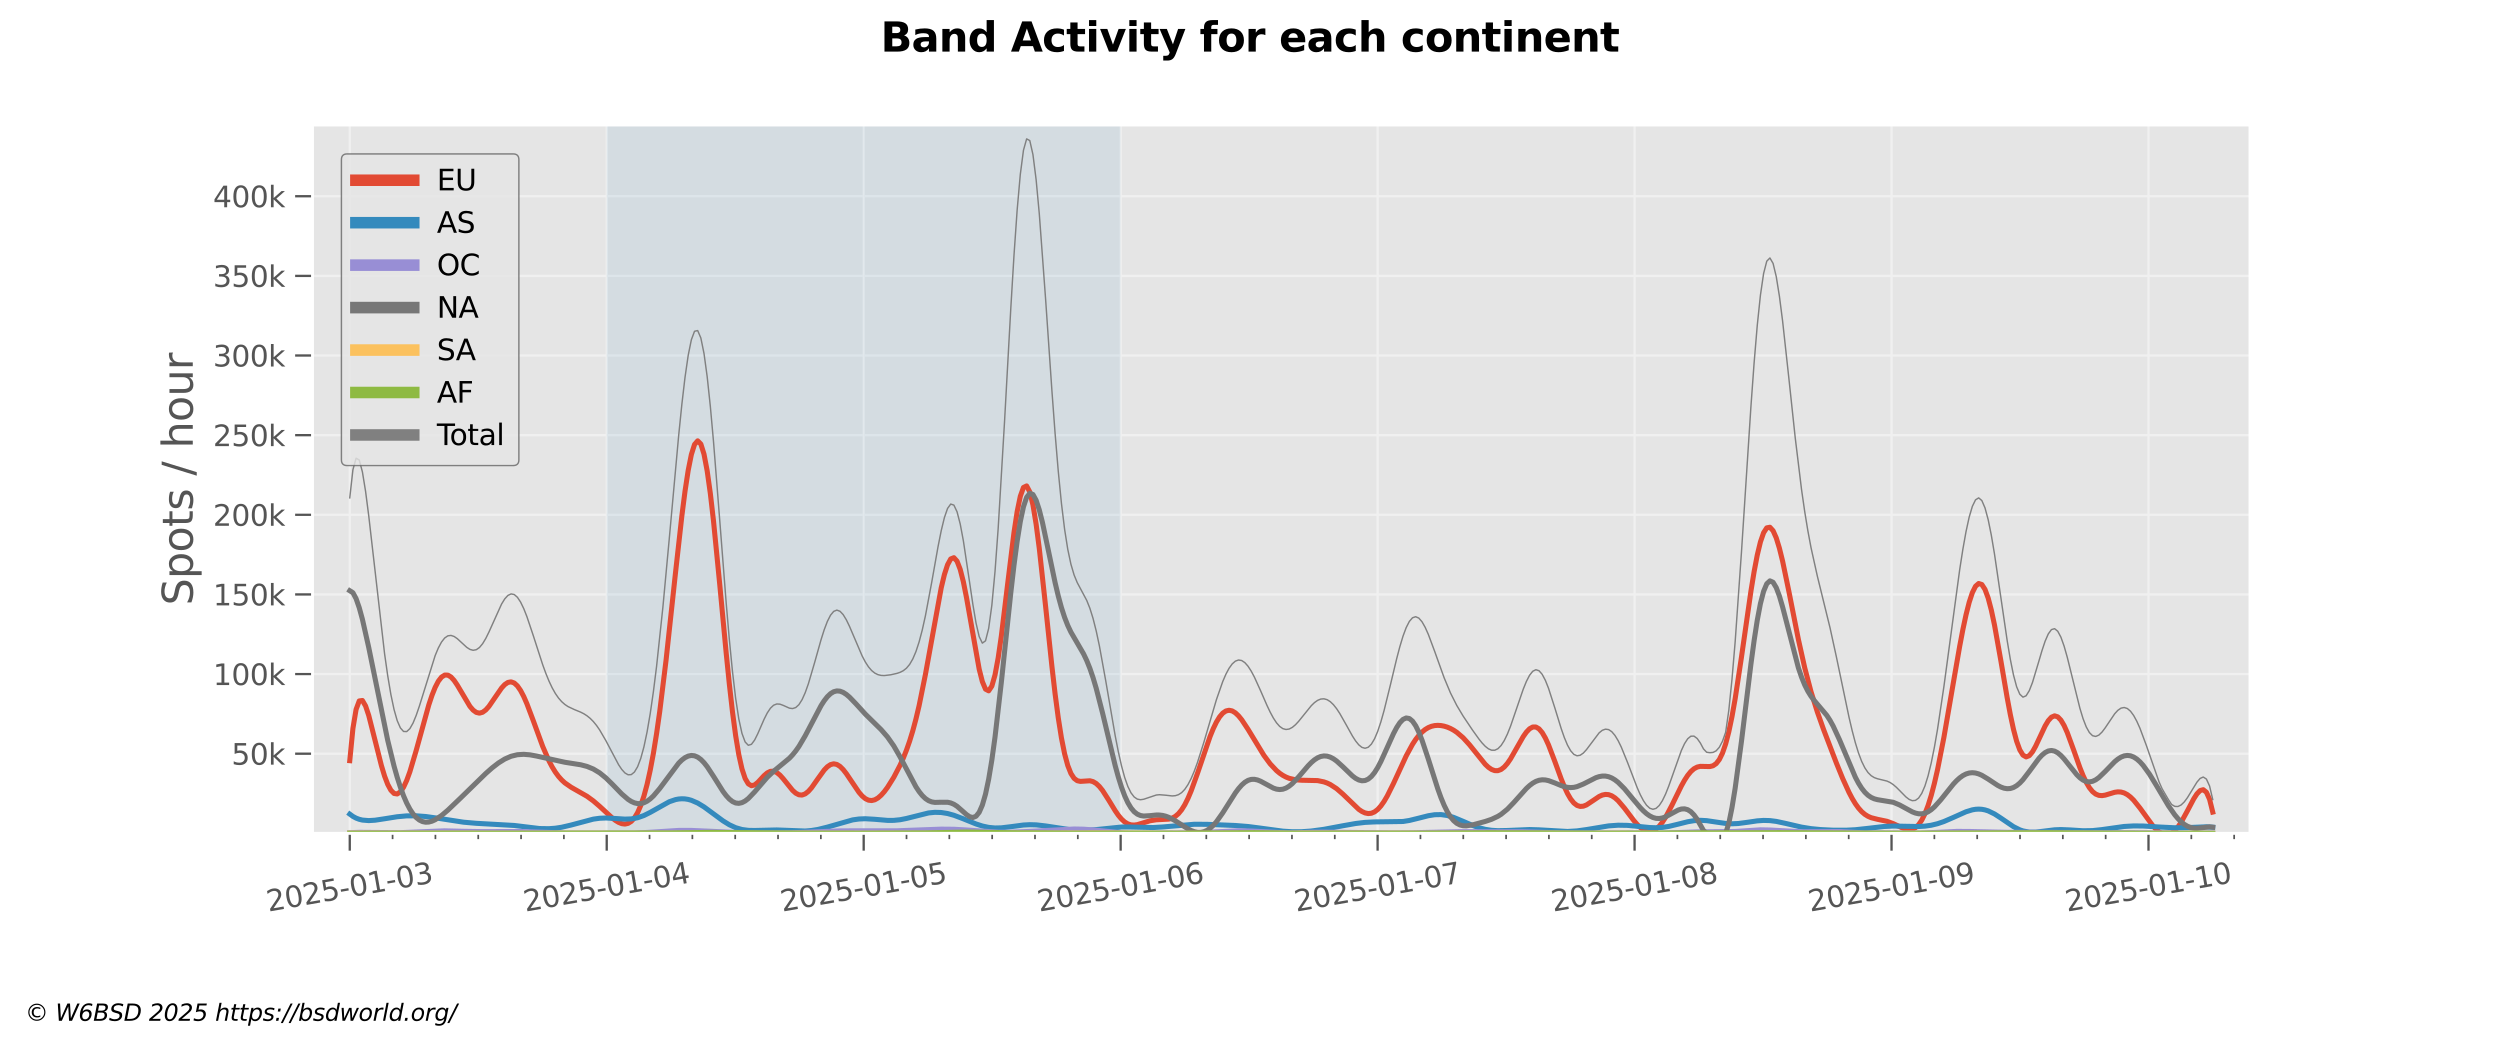 <?xml version="1.0" encoding="utf-8" standalone="no"?>
<!DOCTYPE svg PUBLIC "-//W3C//DTD SVG 1.1//EN"
  "http://www.w3.org/Graphics/SVG/1.1/DTD/svg11.dtd">
<svg xmlns:xlink="http://www.w3.org/1999/xlink" width="864pt" height="360pt" viewBox="0 0 864 360" xmlns="http://www.w3.org/2000/svg" version="1.1">
 <defs>
  <style type="text/css">*{stroke-linejoin: round; stroke-linecap: butt}</style>
 </defs>
 <g id="figure_1">
  <g id="patch_1">
   <path d="M 0 360 
L 864 360 
L 864 0 
L 0 0 
z
" style="fill: #ffffff"/>
  </g>
  <g id="axes_1">
   <g id="patch_2">
    <path d="M 108 288 
L 777.6 288 
L 777.6 43.2 
L 108 43.2 
z
" style="fill: #e5e5e5"/>
   </g>
   <g id="matplotlib.axis_1">
    <g id="xtick_1">
     <g id="line2d_1">
      <path d="M 120.877 288 
L 120.877 43.2 
" clip-path="url(#p14ee4767af)" style="fill: none; stroke: #f0f0f0; stroke-width: 0.8; stroke-linecap: square"/>
     </g>
     <g id="line2d_2">
      <defs>
       <path id="me1a81609e8" d="M 0 0 
L 0 6 
" style="stroke: #555555; stroke-width: 0.8"/>
      </defs>
      <g>
       <use xlink:href="#me1a81609e8" x="120.877" y="288" style="fill: #555555; stroke: #555555; stroke-width: 0.8"/>
      </g>
     </g>
     <g id="text_1">
      <!-- 2025-01-03 -->
      <g style="fill: #555555" transform="translate(92.74 315.075)rotate(-10)scale(0.1 -0.1)">
       <defs>
        <path id="DejaVuSans-32" d="M 1228 531 
L 3431 531 
L 3431 0 
L 469 0 
L 469 531 
Q 828 903 1448 1529 
Q 2069 2156 2228 2338 
Q 2531 2678 2651 2914 
Q 2772 3150 2772 3378 
Q 2772 3750 2511 3984 
Q 2250 4219 1831 4219 
Q 1534 4219 1204 4116 
Q 875 4013 500 3803 
L 500 4441 
Q 881 4594 1212 4672 
Q 1544 4750 1819 4750 
Q 2544 4750 2975 4387 
Q 3406 4025 3406 3419 
Q 3406 3131 3298 2873 
Q 3191 2616 2906 2266 
Q 2828 2175 2409 1742 
Q 1991 1309 1228 531 
z
" transform="scale(0.016)"/>
        <path id="DejaVuSans-30" d="M 2034 4250 
Q 1547 4250 1301 3770 
Q 1056 3291 1056 2328 
Q 1056 1369 1301 889 
Q 1547 409 2034 409 
Q 2525 409 2770 889 
Q 3016 1369 3016 2328 
Q 3016 3291 2770 3770 
Q 2525 4250 2034 4250 
z
M 2034 4750 
Q 2819 4750 3233 4129 
Q 3647 3509 3647 2328 
Q 3647 1150 3233 529 
Q 2819 -91 2034 -91 
Q 1250 -91 836 529 
Q 422 1150 422 2328 
Q 422 3509 836 4129 
Q 1250 4750 2034 4750 
z
" transform="scale(0.016)"/>
        <path id="DejaVuSans-35" d="M 691 4666 
L 3169 4666 
L 3169 4134 
L 1269 4134 
L 1269 2991 
Q 1406 3038 1543 3061 
Q 1681 3084 1819 3084 
Q 2600 3084 3056 2656 
Q 3513 2228 3513 1497 
Q 3513 744 3044 326 
Q 2575 -91 1722 -91 
Q 1428 -91 1123 -41 
Q 819 9 494 109 
L 494 744 
Q 775 591 1075 516 
Q 1375 441 1709 441 
Q 2250 441 2565 725 
Q 2881 1009 2881 1497 
Q 2881 1984 2565 2268 
Q 2250 2553 1709 2553 
Q 1456 2553 1204 2497 
Q 953 2441 691 2322 
L 691 4666 
z
" transform="scale(0.016)"/>
        <path id="DejaVuSans-2d" d="M 313 2009 
L 1997 2009 
L 1997 1497 
L 313 1497 
L 313 2009 
z
" transform="scale(0.016)"/>
        <path id="DejaVuSans-31" d="M 794 531 
L 1825 531 
L 1825 4091 
L 703 3866 
L 703 4441 
L 1819 4666 
L 2450 4666 
L 2450 531 
L 3481 531 
L 3481 0 
L 794 0 
L 794 531 
z
" transform="scale(0.016)"/>
        <path id="DejaVuSans-33" d="M 2597 2516 
Q 3050 2419 3304 2112 
Q 3559 1806 3559 1356 
Q 3559 666 3084 287 
Q 2609 -91 1734 -91 
Q 1441 -91 1130 -33 
Q 819 25 488 141 
L 488 750 
Q 750 597 1062 519 
Q 1375 441 1716 441 
Q 2309 441 2620 675 
Q 2931 909 2931 1356 
Q 2931 1769 2642 2001 
Q 2353 2234 1838 2234 
L 1294 2234 
L 1294 2753 
L 1863 2753 
Q 2328 2753 2575 2939 
Q 2822 3125 2822 3475 
Q 2822 3834 2567 4026 
Q 2313 4219 1838 4219 
Q 1578 4219 1281 4162 
Q 984 4106 628 3988 
L 628 4550 
Q 988 4650 1302 4700 
Q 1616 4750 1894 4750 
Q 2613 4750 3031 4423 
Q 3450 4097 3450 3541 
Q 3450 3153 3228 2886 
Q 3006 2619 2597 2516 
z
" transform="scale(0.016)"/>
       </defs>
       <use xlink:href="#DejaVuSans-32"/>
       <use xlink:href="#DejaVuSans-30" x="63.623"/>
       <use xlink:href="#DejaVuSans-32" x="127.246"/>
       <use xlink:href="#DejaVuSans-35" x="190.869"/>
       <use xlink:href="#DejaVuSans-2d" x="254.492"/>
       <use xlink:href="#DejaVuSans-30" x="290.576"/>
       <use xlink:href="#DejaVuSans-31" x="354.199"/>
       <use xlink:href="#DejaVuSans-2d" x="417.822"/>
       <use xlink:href="#DejaVuSans-30" x="453.906"/>
       <use xlink:href="#DejaVuSans-33" x="517.529"/>
      </g>
     </g>
    </g>
    <g id="xtick_2">
     <g id="line2d_3">
      <path d="M 209.683 288 
L 209.683 43.2 
" clip-path="url(#p14ee4767af)" style="fill: none; stroke: #f0f0f0; stroke-width: 0.8; stroke-linecap: square"/>
     </g>
     <g id="line2d_4">
      <g>
       <use xlink:href="#me1a81609e8" x="209.683" y="288" style="fill: #555555; stroke: #555555; stroke-width: 0.8"/>
      </g>
     </g>
     <g id="text_2">
      <!-- 2025-01-04 -->
      <g style="fill: #555555" transform="translate(181.546 315.075)rotate(-10)scale(0.1 -0.1)">
       <defs>
        <path id="DejaVuSans-34" d="M 2419 4116 
L 825 1625 
L 2419 1625 
L 2419 4116 
z
M 2253 4666 
L 3047 4666 
L 3047 1625 
L 3713 1625 
L 3713 1100 
L 3047 1100 
L 3047 0 
L 2419 0 
L 2419 1100 
L 313 1100 
L 313 1709 
L 2253 4666 
z
" transform="scale(0.016)"/>
       </defs>
       <use xlink:href="#DejaVuSans-32"/>
       <use xlink:href="#DejaVuSans-30" x="63.623"/>
       <use xlink:href="#DejaVuSans-32" x="127.246"/>
       <use xlink:href="#DejaVuSans-35" x="190.869"/>
       <use xlink:href="#DejaVuSans-2d" x="254.492"/>
       <use xlink:href="#DejaVuSans-30" x="290.576"/>
       <use xlink:href="#DejaVuSans-31" x="354.199"/>
       <use xlink:href="#DejaVuSans-2d" x="417.822"/>
       <use xlink:href="#DejaVuSans-30" x="453.906"/>
       <use xlink:href="#DejaVuSans-34" x="517.529"/>
      </g>
     </g>
    </g>
    <g id="xtick_3">
     <g id="line2d_5">
      <path d="M 298.49 288 
L 298.49 43.2 
" clip-path="url(#p14ee4767af)" style="fill: none; stroke: #f0f0f0; stroke-width: 0.8; stroke-linecap: square"/>
     </g>
     <g id="line2d_6">
      <g>
       <use xlink:href="#me1a81609e8" x="298.49" y="288" style="fill: #555555; stroke: #555555; stroke-width: 0.8"/>
      </g>
     </g>
     <g id="text_3">
      <!-- 2025-01-05 -->
      <g style="fill: #555555" transform="translate(270.352 315.075)rotate(-10)scale(0.1 -0.1)">
       <use xlink:href="#DejaVuSans-32"/>
       <use xlink:href="#DejaVuSans-30" x="63.623"/>
       <use xlink:href="#DejaVuSans-32" x="127.246"/>
       <use xlink:href="#DejaVuSans-35" x="190.869"/>
       <use xlink:href="#DejaVuSans-2d" x="254.492"/>
       <use xlink:href="#DejaVuSans-30" x="290.576"/>
       <use xlink:href="#DejaVuSans-31" x="354.199"/>
       <use xlink:href="#DejaVuSans-2d" x="417.822"/>
       <use xlink:href="#DejaVuSans-30" x="453.906"/>
       <use xlink:href="#DejaVuSans-35" x="517.529"/>
      </g>
     </g>
    </g>
    <g id="xtick_4">
     <g id="line2d_7">
      <path d="M 387.296 288 
L 387.296 43.2 
" clip-path="url(#p14ee4767af)" style="fill: none; stroke: #f0f0f0; stroke-width: 0.8; stroke-linecap: square"/>
     </g>
     <g id="line2d_8">
      <g>
       <use xlink:href="#me1a81609e8" x="387.296" y="288" style="fill: #555555; stroke: #555555; stroke-width: 0.8"/>
      </g>
     </g>
     <g id="text_4">
      <!-- 2025-01-06 -->
      <g style="fill: #555555" transform="translate(359.159 315.075)rotate(-10)scale(0.1 -0.1)">
       <defs>
        <path id="DejaVuSans-36" d="M 2113 2584 
Q 1688 2584 1439 2293 
Q 1191 2003 1191 1497 
Q 1191 994 1439 701 
Q 1688 409 2113 409 
Q 2538 409 2786 701 
Q 3034 994 3034 1497 
Q 3034 2003 2786 2293 
Q 2538 2584 2113 2584 
z
M 3366 4563 
L 3366 3988 
Q 3128 4100 2886 4159 
Q 2644 4219 2406 4219 
Q 1781 4219 1451 3797 
Q 1122 3375 1075 2522 
Q 1259 2794 1537 2939 
Q 1816 3084 2150 3084 
Q 2853 3084 3261 2657 
Q 3669 2231 3669 1497 
Q 3669 778 3244 343 
Q 2819 -91 2113 -91 
Q 1303 -91 875 529 
Q 447 1150 447 2328 
Q 447 3434 972 4092 
Q 1497 4750 2381 4750 
Q 2619 4750 2861 4703 
Q 3103 4656 3366 4563 
z
" transform="scale(0.016)"/>
       </defs>
       <use xlink:href="#DejaVuSans-32"/>
       <use xlink:href="#DejaVuSans-30" x="63.623"/>
       <use xlink:href="#DejaVuSans-32" x="127.246"/>
       <use xlink:href="#DejaVuSans-35" x="190.869"/>
       <use xlink:href="#DejaVuSans-2d" x="254.492"/>
       <use xlink:href="#DejaVuSans-30" x="290.576"/>
       <use xlink:href="#DejaVuSans-31" x="354.199"/>
       <use xlink:href="#DejaVuSans-2d" x="417.822"/>
       <use xlink:href="#DejaVuSans-30" x="453.906"/>
       <use xlink:href="#DejaVuSans-36" x="517.529"/>
      </g>
     </g>
    </g>
    <g id="xtick_5">
     <g id="line2d_9">
      <path d="M 476.102 288 
L 476.102 43.2 
" clip-path="url(#p14ee4767af)" style="fill: none; stroke: #f0f0f0; stroke-width: 0.8; stroke-linecap: square"/>
     </g>
     <g id="line2d_10">
      <g>
       <use xlink:href="#me1a81609e8" x="476.102" y="288" style="fill: #555555; stroke: #555555; stroke-width: 0.8"/>
      </g>
     </g>
     <g id="text_5">
      <!-- 2025-01-07 -->
      <g style="fill: #555555" transform="translate(447.965 315.075)rotate(-10)scale(0.1 -0.1)">
       <defs>
        <path id="DejaVuSans-37" d="M 525 4666 
L 3525 4666 
L 3525 4397 
L 1831 0 
L 1172 0 
L 2766 4134 
L 525 4134 
L 525 4666 
z
" transform="scale(0.016)"/>
       </defs>
       <use xlink:href="#DejaVuSans-32"/>
       <use xlink:href="#DejaVuSans-30" x="63.623"/>
       <use xlink:href="#DejaVuSans-32" x="127.246"/>
       <use xlink:href="#DejaVuSans-35" x="190.869"/>
       <use xlink:href="#DejaVuSans-2d" x="254.492"/>
       <use xlink:href="#DejaVuSans-30" x="290.576"/>
       <use xlink:href="#DejaVuSans-31" x="354.199"/>
       <use xlink:href="#DejaVuSans-2d" x="417.822"/>
       <use xlink:href="#DejaVuSans-30" x="453.906"/>
       <use xlink:href="#DejaVuSans-37" x="517.529"/>
      </g>
     </g>
    </g>
    <g id="xtick_6">
     <g id="line2d_11">
      <path d="M 564.909 288 
L 564.909 43.2 
" clip-path="url(#p14ee4767af)" style="fill: none; stroke: #f0f0f0; stroke-width: 0.8; stroke-linecap: square"/>
     </g>
     <g id="line2d_12">
      <g>
       <use xlink:href="#me1a81609e8" x="564.909" y="288" style="fill: #555555; stroke: #555555; stroke-width: 0.8"/>
      </g>
     </g>
     <g id="text_6">
      <!-- 2025-01-08 -->
      <g style="fill: #555555" transform="translate(536.772 315.075)rotate(-10)scale(0.1 -0.1)">
       <defs>
        <path id="DejaVuSans-38" d="M 2034 2216 
Q 1584 2216 1326 1975 
Q 1069 1734 1069 1313 
Q 1069 891 1326 650 
Q 1584 409 2034 409 
Q 2484 409 2743 651 
Q 3003 894 3003 1313 
Q 3003 1734 2745 1975 
Q 2488 2216 2034 2216 
z
M 1403 2484 
Q 997 2584 770 2862 
Q 544 3141 544 3541 
Q 544 4100 942 4425 
Q 1341 4750 2034 4750 
Q 2731 4750 3128 4425 
Q 3525 4100 3525 3541 
Q 3525 3141 3298 2862 
Q 3072 2584 2669 2484 
Q 3125 2378 3379 2068 
Q 3634 1759 3634 1313 
Q 3634 634 3220 271 
Q 2806 -91 2034 -91 
Q 1263 -91 848 271 
Q 434 634 434 1313 
Q 434 1759 690 2068 
Q 947 2378 1403 2484 
z
M 1172 3481 
Q 1172 3119 1398 2916 
Q 1625 2713 2034 2713 
Q 2441 2713 2670 2916 
Q 2900 3119 2900 3481 
Q 2900 3844 2670 4047 
Q 2441 4250 2034 4250 
Q 1625 4250 1398 4047 
Q 1172 3844 1172 3481 
z
" transform="scale(0.016)"/>
       </defs>
       <use xlink:href="#DejaVuSans-32"/>
       <use xlink:href="#DejaVuSans-30" x="63.623"/>
       <use xlink:href="#DejaVuSans-32" x="127.246"/>
       <use xlink:href="#DejaVuSans-35" x="190.869"/>
       <use xlink:href="#DejaVuSans-2d" x="254.492"/>
       <use xlink:href="#DejaVuSans-30" x="290.576"/>
       <use xlink:href="#DejaVuSans-31" x="354.199"/>
       <use xlink:href="#DejaVuSans-2d" x="417.822"/>
       <use xlink:href="#DejaVuSans-30" x="453.906"/>
       <use xlink:href="#DejaVuSans-38" x="517.529"/>
      </g>
     </g>
    </g>
    <g id="xtick_7">
     <g id="line2d_13">
      <path d="M 653.715 288 
L 653.715 43.2 
" clip-path="url(#p14ee4767af)" style="fill: none; stroke: #f0f0f0; stroke-width: 0.8; stroke-linecap: square"/>
     </g>
     <g id="line2d_14">
      <g>
       <use xlink:href="#me1a81609e8" x="653.715" y="288" style="fill: #555555; stroke: #555555; stroke-width: 0.8"/>
      </g>
     </g>
     <g id="text_7">
      <!-- 2025-01-09 -->
      <g style="fill: #555555" transform="translate(625.578 315.075)rotate(-10)scale(0.1 -0.1)">
       <defs>
        <path id="DejaVuSans-39" d="M 703 97 
L 703 672 
Q 941 559 1184 500 
Q 1428 441 1663 441 
Q 2288 441 2617 861 
Q 2947 1281 2994 2138 
Q 2813 1869 2534 1725 
Q 2256 1581 1919 1581 
Q 1219 1581 811 2004 
Q 403 2428 403 3163 
Q 403 3881 828 4315 
Q 1253 4750 1959 4750 
Q 2769 4750 3195 4129 
Q 3622 3509 3622 2328 
Q 3622 1225 3098 567 
Q 2575 -91 1691 -91 
Q 1453 -91 1209 -44 
Q 966 3 703 97 
z
M 1959 2075 
Q 2384 2075 2632 2365 
Q 2881 2656 2881 3163 
Q 2881 3666 2632 3958 
Q 2384 4250 1959 4250 
Q 1534 4250 1286 3958 
Q 1038 3666 1038 3163 
Q 1038 2656 1286 2365 
Q 1534 2075 1959 2075 
z
" transform="scale(0.016)"/>
       </defs>
       <use xlink:href="#DejaVuSans-32"/>
       <use xlink:href="#DejaVuSans-30" x="63.623"/>
       <use xlink:href="#DejaVuSans-32" x="127.246"/>
       <use xlink:href="#DejaVuSans-35" x="190.869"/>
       <use xlink:href="#DejaVuSans-2d" x="254.492"/>
       <use xlink:href="#DejaVuSans-30" x="290.576"/>
       <use xlink:href="#DejaVuSans-31" x="354.199"/>
       <use xlink:href="#DejaVuSans-2d" x="417.822"/>
       <use xlink:href="#DejaVuSans-30" x="453.906"/>
       <use xlink:href="#DejaVuSans-39" x="517.529"/>
      </g>
     </g>
    </g>
    <g id="xtick_8">
     <g id="line2d_15">
      <path d="M 742.521 288 
L 742.521 43.2 
" clip-path="url(#p14ee4767af)" style="fill: none; stroke: #f0f0f0; stroke-width: 0.8; stroke-linecap: square"/>
     </g>
     <g id="line2d_16">
      <g>
       <use xlink:href="#me1a81609e8" x="742.521" y="288" style="fill: #555555; stroke: #555555; stroke-width: 0.8"/>
      </g>
     </g>
     <g id="text_8">
      <!-- 2025-01-10 -->
      <g style="fill: #555555" transform="translate(714.384 315.075)rotate(-10)scale(0.1 -0.1)">
       <use xlink:href="#DejaVuSans-32"/>
       <use xlink:href="#DejaVuSans-30" x="63.623"/>
       <use xlink:href="#DejaVuSans-32" x="127.246"/>
       <use xlink:href="#DejaVuSans-35" x="190.869"/>
       <use xlink:href="#DejaVuSans-2d" x="254.492"/>
       <use xlink:href="#DejaVuSans-30" x="290.576"/>
       <use xlink:href="#DejaVuSans-31" x="354.199"/>
       <use xlink:href="#DejaVuSans-2d" x="417.822"/>
       <use xlink:href="#DejaVuSans-31" x="453.906"/>
       <use xlink:href="#DejaVuSans-30" x="517.529"/>
      </g>
     </g>
    </g>
    <g id="xtick_9">
     <g id="line2d_17">
      <defs>
       <path id="m71423a8d11" d="M 0 0 
L 0 2 
" style="stroke: #555555; stroke-width: 0.6"/>
      </defs>
      <g>
       <use xlink:href="#m71423a8d11" x="135.678" y="288" style="fill: #555555; stroke: #555555; stroke-width: 0.6"/>
      </g>
     </g>
    </g>
    <g id="xtick_10">
     <g id="line2d_18">
      <g>
       <use xlink:href="#m71423a8d11" x="150.479" y="288" style="fill: #555555; stroke: #555555; stroke-width: 0.6"/>
      </g>
     </g>
    </g>
    <g id="xtick_11">
     <g id="line2d_19">
      <g>
       <use xlink:href="#m71423a8d11" x="165.28" y="288" style="fill: #555555; stroke: #555555; stroke-width: 0.6"/>
      </g>
     </g>
    </g>
    <g id="xtick_12">
     <g id="line2d_20">
      <g>
       <use xlink:href="#m71423a8d11" x="180.081" y="288" style="fill: #555555; stroke: #555555; stroke-width: 0.6"/>
      </g>
     </g>
    </g>
    <g id="xtick_13">
     <g id="line2d_21">
      <g>
       <use xlink:href="#m71423a8d11" x="194.882" y="288" style="fill: #555555; stroke: #555555; stroke-width: 0.6"/>
      </g>
     </g>
    </g>
    <g id="xtick_14">
     <g id="line2d_22">
      <g>
       <use xlink:href="#m71423a8d11" x="224.484" y="288" style="fill: #555555; stroke: #555555; stroke-width: 0.6"/>
      </g>
     </g>
    </g>
    <g id="xtick_15">
     <g id="line2d_23">
      <g>
       <use xlink:href="#m71423a8d11" x="239.285" y="288" style="fill: #555555; stroke: #555555; stroke-width: 0.6"/>
      </g>
     </g>
    </g>
    <g id="xtick_16">
     <g id="line2d_24">
      <g>
       <use xlink:href="#m71423a8d11" x="254.086" y="288" style="fill: #555555; stroke: #555555; stroke-width: 0.6"/>
      </g>
     </g>
    </g>
    <g id="xtick_17">
     <g id="line2d_25">
      <g>
       <use xlink:href="#m71423a8d11" x="268.888" y="288" style="fill: #555555; stroke: #555555; stroke-width: 0.6"/>
      </g>
     </g>
    </g>
    <g id="xtick_18">
     <g id="line2d_26">
      <g>
       <use xlink:href="#m71423a8d11" x="283.689" y="288" style="fill: #555555; stroke: #555555; stroke-width: 0.6"/>
      </g>
     </g>
    </g>
    <g id="xtick_19">
     <g id="line2d_27">
      <g>
       <use xlink:href="#m71423a8d11" x="313.291" y="288" style="fill: #555555; stroke: #555555; stroke-width: 0.6"/>
      </g>
     </g>
    </g>
    <g id="xtick_20">
     <g id="line2d_28">
      <g>
       <use xlink:href="#m71423a8d11" x="328.092" y="288" style="fill: #555555; stroke: #555555; stroke-width: 0.6"/>
      </g>
     </g>
    </g>
    <g id="xtick_21">
     <g id="line2d_29">
      <g>
       <use xlink:href="#m71423a8d11" x="342.893" y="288" style="fill: #555555; stroke: #555555; stroke-width: 0.6"/>
      </g>
     </g>
    </g>
    <g id="xtick_22">
     <g id="line2d_30">
      <g>
       <use xlink:href="#m71423a8d11" x="357.694" y="288" style="fill: #555555; stroke: #555555; stroke-width: 0.6"/>
      </g>
     </g>
    </g>
    <g id="xtick_23">
     <g id="line2d_31">
      <g>
       <use xlink:href="#m71423a8d11" x="372.495" y="288" style="fill: #555555; stroke: #555555; stroke-width: 0.6"/>
      </g>
     </g>
    </g>
    <g id="xtick_24">
     <g id="line2d_32">
      <g>
       <use xlink:href="#m71423a8d11" x="402.097" y="288" style="fill: #555555; stroke: #555555; stroke-width: 0.6"/>
      </g>
     </g>
    </g>
    <g id="xtick_25">
     <g id="line2d_33">
      <g>
       <use xlink:href="#m71423a8d11" x="416.898" y="288" style="fill: #555555; stroke: #555555; stroke-width: 0.6"/>
      </g>
     </g>
    </g>
    <g id="xtick_26">
     <g id="line2d_34">
      <g>
       <use xlink:href="#m71423a8d11" x="431.699" y="288" style="fill: #555555; stroke: #555555; stroke-width: 0.6"/>
      </g>
     </g>
    </g>
    <g id="xtick_27">
     <g id="line2d_35">
      <g>
       <use xlink:href="#m71423a8d11" x="446.5" y="288" style="fill: #555555; stroke: #555555; stroke-width: 0.6"/>
      </g>
     </g>
    </g>
    <g id="xtick_28">
     <g id="line2d_36">
      <g>
       <use xlink:href="#m71423a8d11" x="461.301" y="288" style="fill: #555555; stroke: #555555; stroke-width: 0.6"/>
      </g>
     </g>
    </g>
    <g id="xtick_29">
     <g id="line2d_37">
      <g>
       <use xlink:href="#m71423a8d11" x="490.903" y="288" style="fill: #555555; stroke: #555555; stroke-width: 0.6"/>
      </g>
     </g>
    </g>
    <g id="xtick_30">
     <g id="line2d_38">
      <g>
       <use xlink:href="#m71423a8d11" x="505.705" y="288" style="fill: #555555; stroke: #555555; stroke-width: 0.6"/>
      </g>
     </g>
    </g>
    <g id="xtick_31">
     <g id="line2d_39">
      <g>
       <use xlink:href="#m71423a8d11" x="520.506" y="288" style="fill: #555555; stroke: #555555; stroke-width: 0.6"/>
      </g>
     </g>
    </g>
    <g id="xtick_32">
     <g id="line2d_40">
      <g>
       <use xlink:href="#m71423a8d11" x="535.307" y="288" style="fill: #555555; stroke: #555555; stroke-width: 0.6"/>
      </g>
     </g>
    </g>
    <g id="xtick_33">
     <g id="line2d_41">
      <g>
       <use xlink:href="#m71423a8d11" x="550.108" y="288" style="fill: #555555; stroke: #555555; stroke-width: 0.6"/>
      </g>
     </g>
    </g>
    <g id="xtick_34">
     <g id="line2d_42">
      <g>
       <use xlink:href="#m71423a8d11" x="579.71" y="288" style="fill: #555555; stroke: #555555; stroke-width: 0.6"/>
      </g>
     </g>
    </g>
    <g id="xtick_35">
     <g id="line2d_43">
      <g>
       <use xlink:href="#m71423a8d11" x="594.511" y="288" style="fill: #555555; stroke: #555555; stroke-width: 0.6"/>
      </g>
     </g>
    </g>
    <g id="xtick_36">
     <g id="line2d_44">
      <g>
       <use xlink:href="#m71423a8d11" x="609.312" y="288" style="fill: #555555; stroke: #555555; stroke-width: 0.6"/>
      </g>
     </g>
    </g>
    <g id="xtick_37">
     <g id="line2d_45">
      <g>
       <use xlink:href="#m71423a8d11" x="624.113" y="288" style="fill: #555555; stroke: #555555; stroke-width: 0.6"/>
      </g>
     </g>
    </g>
    <g id="xtick_38">
     <g id="line2d_46">
      <g>
       <use xlink:href="#m71423a8d11" x="638.914" y="288" style="fill: #555555; stroke: #555555; stroke-width: 0.6"/>
      </g>
     </g>
    </g>
    <g id="xtick_39">
     <g id="line2d_47">
      <g>
       <use xlink:href="#m71423a8d11" x="668.516" y="288" style="fill: #555555; stroke: #555555; stroke-width: 0.6"/>
      </g>
     </g>
    </g>
    <g id="xtick_40">
     <g id="line2d_48">
      <g>
       <use xlink:href="#m71423a8d11" x="683.317" y="288" style="fill: #555555; stroke: #555555; stroke-width: 0.6"/>
      </g>
     </g>
    </g>
    <g id="xtick_41">
     <g id="line2d_49">
      <g>
       <use xlink:href="#m71423a8d11" x="698.118" y="288" style="fill: #555555; stroke: #555555; stroke-width: 0.6"/>
      </g>
     </g>
    </g>
    <g id="xtick_42">
     <g id="line2d_50">
      <g>
       <use xlink:href="#m71423a8d11" x="712.919" y="288" style="fill: #555555; stroke: #555555; stroke-width: 0.6"/>
      </g>
     </g>
    </g>
    <g id="xtick_43">
     <g id="line2d_51">
      <g>
       <use xlink:href="#m71423a8d11" x="727.72" y="288" style="fill: #555555; stroke: #555555; stroke-width: 0.6"/>
      </g>
     </g>
    </g>
    <g id="xtick_44">
     <g id="line2d_52">
      <g>
       <use xlink:href="#m71423a8d11" x="757.323" y="288" style="fill: #555555; stroke: #555555; stroke-width: 0.6"/>
      </g>
     </g>
    </g>
    <g id="xtick_45">
     <g id="line2d_53">
      <g>
       <use xlink:href="#m71423a8d11" x="772.124" y="288" style="fill: #555555; stroke: #555555; stroke-width: 0.6"/>
      </g>
     </g>
    </g>
   </g>
   <g id="matplotlib.axis_2">
    <g id="ytick_1">
     <g id="line2d_54">
      <path d="M 108 260.478 
L 777.6 260.478 
" clip-path="url(#p14ee4767af)" style="fill: none; stroke: #f0f0f0; stroke-width: 0.8; stroke-linecap: square"/>
     </g>
     <g id="line2d_55">
      <defs>
       <path id="m9839d55774" d="M 0 0 
L -6 0 
" style="stroke: #555555; stroke-width: 0.8"/>
      </defs>
      <g>
       <use xlink:href="#m9839d55774" x="108" y="260.478" style="fill: #555555; stroke: #555555; stroke-width: 0.8"/>
      </g>
     </g>
     <g id="text_9">
      <!-- 50k -->
      <g style="fill: #555555" transform="translate(79.984 264.278)scale(0.1 -0.1)">
       <defs>
        <path id="DejaVuSans-6b" d="M 581 4863 
L 1159 4863 
L 1159 1991 
L 2875 3500 
L 3609 3500 
L 1753 1863 
L 3688 0 
L 2938 0 
L 1159 1709 
L 1159 0 
L 581 0 
L 581 4863 
z
" transform="scale(0.016)"/>
       </defs>
       <use xlink:href="#DejaVuSans-35"/>
       <use xlink:href="#DejaVuSans-30" x="63.623"/>
       <use xlink:href="#DejaVuSans-6b" x="127.246"/>
      </g>
     </g>
    </g>
    <g id="ytick_2">
     <g id="line2d_56">
      <path d="M 108 232.956 
L 777.6 232.956 
" clip-path="url(#p14ee4767af)" style="fill: none; stroke: #f0f0f0; stroke-width: 0.8; stroke-linecap: square"/>
     </g>
     <g id="line2d_57">
      <g>
       <use xlink:href="#m9839d55774" x="108" y="232.956" style="fill: #555555; stroke: #555555; stroke-width: 0.8"/>
      </g>
     </g>
     <g id="text_10">
      <!-- 100k -->
      <g style="fill: #555555" transform="translate(73.622 236.756)scale(0.1 -0.1)">
       <use xlink:href="#DejaVuSans-31"/>
       <use xlink:href="#DejaVuSans-30" x="63.623"/>
       <use xlink:href="#DejaVuSans-30" x="127.246"/>
       <use xlink:href="#DejaVuSans-6b" x="190.869"/>
      </g>
     </g>
    </g>
    <g id="ytick_3">
     <g id="line2d_58">
      <path d="M 108 205.434 
L 777.6 205.434 
" clip-path="url(#p14ee4767af)" style="fill: none; stroke: #f0f0f0; stroke-width: 0.8; stroke-linecap: square"/>
     </g>
     <g id="line2d_59">
      <g>
       <use xlink:href="#m9839d55774" x="108" y="205.434" style="fill: #555555; stroke: #555555; stroke-width: 0.8"/>
      </g>
     </g>
     <g id="text_11">
      <!-- 150k -->
      <g style="fill: #555555" transform="translate(73.622 209.233)scale(0.1 -0.1)">
       <use xlink:href="#DejaVuSans-31"/>
       <use xlink:href="#DejaVuSans-35" x="63.623"/>
       <use xlink:href="#DejaVuSans-30" x="127.246"/>
       <use xlink:href="#DejaVuSans-6b" x="190.869"/>
      </g>
     </g>
    </g>
    <g id="ytick_4">
     <g id="line2d_60">
      <path d="M 108 177.912 
L 777.6 177.912 
" clip-path="url(#p14ee4767af)" style="fill: none; stroke: #f0f0f0; stroke-width: 0.8; stroke-linecap: square"/>
     </g>
     <g id="line2d_61">
      <g>
       <use xlink:href="#m9839d55774" x="108" y="177.912" style="fill: #555555; stroke: #555555; stroke-width: 0.8"/>
      </g>
     </g>
     <g id="text_12">
      <!-- 200k -->
      <g style="fill: #555555" transform="translate(73.622 181.711)scale(0.1 -0.1)">
       <use xlink:href="#DejaVuSans-32"/>
       <use xlink:href="#DejaVuSans-30" x="63.623"/>
       <use xlink:href="#DejaVuSans-30" x="127.246"/>
       <use xlink:href="#DejaVuSans-6b" x="190.869"/>
      </g>
     </g>
    </g>
    <g id="ytick_5">
     <g id="line2d_62">
      <path d="M 108 150.39 
L 777.6 150.39 
" clip-path="url(#p14ee4767af)" style="fill: none; stroke: #f0f0f0; stroke-width: 0.8; stroke-linecap: square"/>
     </g>
     <g id="line2d_63">
      <g>
       <use xlink:href="#m9839d55774" x="108" y="150.39" style="fill: #555555; stroke: #555555; stroke-width: 0.8"/>
      </g>
     </g>
     <g id="text_13">
      <!-- 250k -->
      <g style="fill: #555555" transform="translate(73.622 154.189)scale(0.1 -0.1)">
       <use xlink:href="#DejaVuSans-32"/>
       <use xlink:href="#DejaVuSans-35" x="63.623"/>
       <use xlink:href="#DejaVuSans-30" x="127.246"/>
       <use xlink:href="#DejaVuSans-6b" x="190.869"/>
      </g>
     </g>
    </g>
    <g id="ytick_6">
     <g id="line2d_64">
      <path d="M 108 122.868 
L 777.6 122.868 
" clip-path="url(#p14ee4767af)" style="fill: none; stroke: #f0f0f0; stroke-width: 0.8; stroke-linecap: square"/>
     </g>
     <g id="line2d_65">
      <g>
       <use xlink:href="#m9839d55774" x="108" y="122.868" style="fill: #555555; stroke: #555555; stroke-width: 0.8"/>
      </g>
     </g>
     <g id="text_14">
      <!-- 300k -->
      <g style="fill: #555555" transform="translate(73.622 126.667)scale(0.1 -0.1)">
       <use xlink:href="#DejaVuSans-33"/>
       <use xlink:href="#DejaVuSans-30" x="63.623"/>
       <use xlink:href="#DejaVuSans-30" x="127.246"/>
       <use xlink:href="#DejaVuSans-6b" x="190.869"/>
      </g>
     </g>
    </g>
    <g id="ytick_7">
     <g id="line2d_66">
      <path d="M 108 95.346 
L 777.6 95.346 
" clip-path="url(#p14ee4767af)" style="fill: none; stroke: #f0f0f0; stroke-width: 0.8; stroke-linecap: square"/>
     </g>
     <g id="line2d_67">
      <g>
       <use xlink:href="#m9839d55774" x="108" y="95.346" style="fill: #555555; stroke: #555555; stroke-width: 0.8"/>
      </g>
     </g>
     <g id="text_15">
      <!-- 350k -->
      <g style="fill: #555555" transform="translate(73.622 99.145)scale(0.1 -0.1)">
       <use xlink:href="#DejaVuSans-33"/>
       <use xlink:href="#DejaVuSans-35" x="63.623"/>
       <use xlink:href="#DejaVuSans-30" x="127.246"/>
       <use xlink:href="#DejaVuSans-6b" x="190.869"/>
      </g>
     </g>
    </g>
    <g id="ytick_8">
     <g id="line2d_68">
      <path d="M 108 67.824 
L 777.6 67.824 
" clip-path="url(#p14ee4767af)" style="fill: none; stroke: #f0f0f0; stroke-width: 0.8; stroke-linecap: square"/>
     </g>
     <g id="line2d_69">
      <g>
       <use xlink:href="#m9839d55774" x="108" y="67.824" style="fill: #555555; stroke: #555555; stroke-width: 0.8"/>
      </g>
     </g>
     <g id="text_16">
      <!-- 400k -->
      <g style="fill: #555555" transform="translate(73.622 71.623)scale(0.1 -0.1)">
       <use xlink:href="#DejaVuSans-34"/>
       <use xlink:href="#DejaVuSans-30" x="63.623"/>
       <use xlink:href="#DejaVuSans-30" x="127.246"/>
       <use xlink:href="#DejaVuSans-6b" x="190.869"/>
      </g>
     </g>
    </g>
    <g id="text_17">
     <!-- Spots / hour -->
     <g style="fill: #555555" transform="translate(66.627 209.214)rotate(-90)scale(0.144 -0.144)">
      <defs>
       <path id="DejaVuSans-53" d="M 3425 4513 
L 3425 3897 
Q 3066 4069 2747 4153 
Q 2428 4238 2131 4238 
Q 1616 4238 1336 4038 
Q 1056 3838 1056 3469 
Q 1056 3159 1242 3001 
Q 1428 2844 1947 2747 
L 2328 2669 
Q 3034 2534 3370 2195 
Q 3706 1856 3706 1288 
Q 3706 609 3251 259 
Q 2797 -91 1919 -91 
Q 1588 -91 1214 -16 
Q 841 59 441 206 
L 441 856 
Q 825 641 1194 531 
Q 1563 422 1919 422 
Q 2459 422 2753 634 
Q 3047 847 3047 1241 
Q 3047 1584 2836 1778 
Q 2625 1972 2144 2069 
L 1759 2144 
Q 1053 2284 737 2584 
Q 422 2884 422 3419 
Q 422 4038 858 4394 
Q 1294 4750 2059 4750 
Q 2388 4750 2728 4690 
Q 3069 4631 3425 4513 
z
" transform="scale(0.016)"/>
       <path id="DejaVuSans-70" d="M 1159 525 
L 1159 -1331 
L 581 -1331 
L 581 3500 
L 1159 3500 
L 1159 2969 
Q 1341 3281 1617 3432 
Q 1894 3584 2278 3584 
Q 2916 3584 3314 3078 
Q 3713 2572 3713 1747 
Q 3713 922 3314 415 
Q 2916 -91 2278 -91 
Q 1894 -91 1617 61 
Q 1341 213 1159 525 
z
M 3116 1747 
Q 3116 2381 2855 2742 
Q 2594 3103 2138 3103 
Q 1681 3103 1420 2742 
Q 1159 2381 1159 1747 
Q 1159 1113 1420 752 
Q 1681 391 2138 391 
Q 2594 391 2855 752 
Q 3116 1113 3116 1747 
z
" transform="scale(0.016)"/>
       <path id="DejaVuSans-6f" d="M 1959 3097 
Q 1497 3097 1228 2736 
Q 959 2375 959 1747 
Q 959 1119 1226 758 
Q 1494 397 1959 397 
Q 2419 397 2687 759 
Q 2956 1122 2956 1747 
Q 2956 2369 2687 2733 
Q 2419 3097 1959 3097 
z
M 1959 3584 
Q 2709 3584 3137 3096 
Q 3566 2609 3566 1747 
Q 3566 888 3137 398 
Q 2709 -91 1959 -91 
Q 1206 -91 779 398 
Q 353 888 353 1747 
Q 353 2609 779 3096 
Q 1206 3584 1959 3584 
z
" transform="scale(0.016)"/>
       <path id="DejaVuSans-74" d="M 1172 4494 
L 1172 3500 
L 2356 3500 
L 2356 3053 
L 1172 3053 
L 1172 1153 
Q 1172 725 1289 603 
Q 1406 481 1766 481 
L 2356 481 
L 2356 0 
L 1766 0 
Q 1100 0 847 248 
Q 594 497 594 1153 
L 594 3053 
L 172 3053 
L 172 3500 
L 594 3500 
L 594 4494 
L 1172 4494 
z
" transform="scale(0.016)"/>
       <path id="DejaVuSans-73" d="M 2834 3397 
L 2834 2853 
Q 2591 2978 2328 3040 
Q 2066 3103 1784 3103 
Q 1356 3103 1142 2972 
Q 928 2841 928 2578 
Q 928 2378 1081 2264 
Q 1234 2150 1697 2047 
L 1894 2003 
Q 2506 1872 2764 1633 
Q 3022 1394 3022 966 
Q 3022 478 2636 193 
Q 2250 -91 1575 -91 
Q 1294 -91 989 -36 
Q 684 19 347 128 
L 347 722 
Q 666 556 975 473 
Q 1284 391 1588 391 
Q 1994 391 2212 530 
Q 2431 669 2431 922 
Q 2431 1156 2273 1281 
Q 2116 1406 1581 1522 
L 1381 1569 
Q 847 1681 609 1914 
Q 372 2147 372 2553 
Q 372 3047 722 3315 
Q 1072 3584 1716 3584 
Q 2034 3584 2315 3537 
Q 2597 3491 2834 3397 
z
" transform="scale(0.016)"/>
       <path id="DejaVuSans-20" transform="scale(0.016)"/>
       <path id="DejaVuSans-2f" d="M 1625 4666 
L 2156 4666 
L 531 -594 
L 0 -594 
L 1625 4666 
z
" transform="scale(0.016)"/>
       <path id="DejaVuSans-68" d="M 3513 2113 
L 3513 0 
L 2938 0 
L 2938 2094 
Q 2938 2591 2744 2837 
Q 2550 3084 2163 3084 
Q 1697 3084 1428 2787 
Q 1159 2491 1159 1978 
L 1159 0 
L 581 0 
L 581 4863 
L 1159 4863 
L 1159 2956 
Q 1366 3272 1645 3428 
Q 1925 3584 2291 3584 
Q 2894 3584 3203 3211 
Q 3513 2838 3513 2113 
z
" transform="scale(0.016)"/>
       <path id="DejaVuSans-75" d="M 544 1381 
L 544 3500 
L 1119 3500 
L 1119 1403 
Q 1119 906 1312 657 
Q 1506 409 1894 409 
Q 2359 409 2629 706 
Q 2900 1003 2900 1516 
L 2900 3500 
L 3475 3500 
L 3475 0 
L 2900 0 
L 2900 538 
Q 2691 219 2414 64 
Q 2138 -91 1772 -91 
Q 1169 -91 856 284 
Q 544 659 544 1381 
z
M 1991 3584 
L 1991 3584 
z
" transform="scale(0.016)"/>
       <path id="DejaVuSans-72" d="M 2631 2963 
Q 2534 3019 2420 3045 
Q 2306 3072 2169 3072 
Q 1681 3072 1420 2755 
Q 1159 2438 1159 1844 
L 1159 0 
L 581 0 
L 581 3500 
L 1159 3500 
L 1159 2956 
Q 1341 3275 1631 3429 
Q 1922 3584 2338 3584 
Q 2397 3584 2469 3576 
Q 2541 3569 2628 3553 
L 2631 2963 
z
" transform="scale(0.016)"/>
      </defs>
      <use xlink:href="#DejaVuSans-53"/>
      <use xlink:href="#DejaVuSans-70" x="63.477"/>
      <use xlink:href="#DejaVuSans-6f" x="126.953"/>
      <use xlink:href="#DejaVuSans-74" x="188.135"/>
      <use xlink:href="#DejaVuSans-73" x="227.344"/>
      <use xlink:href="#DejaVuSans-20" x="279.443"/>
      <use xlink:href="#DejaVuSans-2f" x="311.23"/>
      <use xlink:href="#DejaVuSans-20" x="344.922"/>
      <use xlink:href="#DejaVuSans-68" x="376.709"/>
      <use xlink:href="#DejaVuSans-6f" x="440.088"/>
      <use xlink:href="#DejaVuSans-75" x="501.27"/>
      <use xlink:href="#DejaVuSans-72" x="564.648"/>
     </g>
    </g>
   </g>
   <g id="patch_3">
    <path d="M 209.683 288 
L 209.683 43.2 
L 298.428 43.2 
L 298.428 288 
z
" clip-path="url(#p14ee4767af)" style="fill: #348abd; opacity: 0.1"/>
   </g>
   <g id="patch_4">
    <path d="M 298.49 288 
L 298.49 43.2 
L 387.234 43.2 
L 387.234 288 
z
" clip-path="url(#p14ee4767af)" style="fill: #348abd; opacity: 0.1"/>
   </g>
   <g id="line2d_70">
    <path d="M 120.877 262.89 
L 121.97 251.746 
L 123.063 245.183 
L 124.156 242.246 
L 125.249 242.092 
L 126.343 243.979 
L 127.436 247.262 
L 129.622 255.894 
L 131.808 264.571 
L 132.901 268.191 
L 133.994 271.076 
L 135.087 273.107 
L 136.181 274.219 
L 137.274 274.395 
L 138.367 273.659 
L 139.46 272.071 
L 140.553 269.723 
L 141.646 266.73 
L 143.832 259.374 
L 148.205 243.574 
L 149.298 240.298 
L 150.391 237.554 
L 151.484 235.439 
L 152.577 234.015 
L 153.67 233.311 
L 154.764 233.315 
L 155.857 233.967 
L 156.95 235.167 
L 158.043 236.781 
L 162.415 244.14 
L 163.509 245.413 
L 164.602 246.207 
L 165.695 246.461 
L 166.788 246.162 
L 167.881 245.357 
L 168.974 244.132 
L 171.16 240.938 
L 173.347 237.773 
L 174.44 236.588 
L 175.533 235.848 
L 176.626 235.649 
L 177.719 236.047 
L 178.812 237.049 
L 179.905 238.625 
L 180.998 240.708 
L 182.091 243.207 
L 184.278 249.008 
L 187.557 257.965 
L 189.743 262.995 
L 190.836 265.073 
L 191.93 266.847 
L 193.023 268.332 
L 194.116 269.555 
L 195.209 270.556 
L 197.395 272.079 
L 202.861 275.194 
L 205.047 276.786 
L 207.233 278.669 
L 211.606 282.699 
L 212.699 283.543 
L 213.792 284.217 
L 214.885 284.657 
L 215.978 284.794 
L 217.071 284.557 
L 218.164 283.872 
L 219.257 282.663 
L 220.351 280.854 
L 221.444 278.369 
L 222.537 275.135 
L 223.63 271.082 
L 224.723 266.157 
L 225.816 260.323 
L 226.909 253.566 
L 228.002 245.908 
L 230.189 228.164 
L 233.468 197.819 
L 235.654 178.246 
L 236.747 169.728 
L 237.84 162.559 
L 238.934 157.087 
L 240.027 153.609 
L 241.12 152.356 
L 242.213 153.464 
L 243.306 156.96 
L 244.399 162.735 
L 245.492 170.548 
L 246.585 180.045 
L 248.772 202.301 
L 250.958 225.569 
L 252.051 236.353 
L 253.144 246.01 
L 254.237 254.228 
L 255.33 260.82 
L 256.423 265.732 
L 257.517 269.034 
L 258.61 270.891 
L 259.703 271.541 
L 260.796 271.272 
L 261.889 270.395 
L 264.075 268.047 
L 265.168 267.107 
L 266.262 266.573 
L 267.355 266.531 
L 268.448 266.983 
L 269.541 267.868 
L 270.634 269.076 
L 273.913 273.14 
L 275.006 274.115 
L 276.1 274.682 
L 277.193 274.769 
L 278.286 274.36 
L 279.379 273.495 
L 280.472 272.258 
L 282.658 269.144 
L 284.845 266.119 
L 285.938 264.984 
L 287.031 264.247 
L 288.124 263.976 
L 289.217 264.194 
L 290.31 264.876 
L 291.403 265.964 
L 292.496 267.367 
L 296.869 273.842 
L 297.962 275.093 
L 299.055 276.009 
L 300.148 276.541 
L 301.241 276.671 
L 302.334 276.408 
L 303.428 275.779 
L 304.521 274.825 
L 305.614 273.592 
L 306.707 272.126 
L 308.893 268.63 
L 311.079 264.436 
L 312.172 262.005 
L 313.266 259.267 
L 314.359 256.15 
L 315.452 252.583 
L 316.545 248.509 
L 317.638 243.896 
L 319.824 233.101 
L 325.29 203.12 
L 326.383 198.573 
L 327.476 195.179 
L 328.569 193.176 
L 329.662 192.736 
L 330.755 193.946 
L 331.849 196.782 
L 332.942 201.091 
L 334.035 206.58 
L 338.407 231.279 
L 339.5 235.574 
L 340.594 238.174 
L 341.687 238.752 
L 342.78 237.12 
L 343.873 233.268 
L 344.966 227.383 
L 346.059 219.828 
L 348.245 201.801 
L 350.432 184.042 
L 351.525 176.848 
L 352.618 171.518 
L 353.711 168.465 
L 354.804 167.939 
L 355.897 169.995 
L 356.99 174.495 
L 358.083 181.151 
L 359.177 189.554 
L 361.363 209.595 
L 363.549 230.375 
L 364.642 239.805 
L 365.735 248.091 
L 366.828 255.015 
L 367.921 260.491 
L 369.015 264.55 
L 370.108 267.319 
L 371.201 268.992 
L 372.294 269.812 
L 373.387 270.048 
L 376.666 269.835 
L 377.76 270.129 
L 378.853 270.785 
L 379.946 271.816 
L 381.039 273.183 
L 383.225 276.599 
L 385.411 280.191 
L 386.504 281.77 
L 387.598 283.083 
L 388.691 284.077 
L 389.784 284.736 
L 390.877 285.078 
L 391.97 285.144 
L 393.063 284.996 
L 395.249 284.34 
L 397.436 283.661 
L 399.622 283.317 
L 403.994 283.085 
L 405.087 282.751 
L 406.181 282.149 
L 407.274 281.209 
L 408.367 279.877 
L 409.46 278.121 
L 410.553 275.939 
L 411.646 273.365 
L 413.832 267.316 
L 418.205 254.513 
L 419.298 251.831 
L 420.391 249.557 
L 421.484 247.757 
L 422.577 246.472 
L 423.67 245.712 
L 424.764 245.465 
L 425.857 245.698 
L 426.95 246.364 
L 428.043 247.402 
L 429.136 248.744 
L 431.322 252.054 
L 436.788 261.034 
L 438.974 263.992 
L 441.16 266.315 
L 442.253 267.223 
L 443.347 267.964 
L 444.44 268.548 
L 445.533 268.986 
L 447.719 269.494 
L 449.905 269.649 
L 455.371 269.773 
L 457.557 270.225 
L 458.65 270.616 
L 459.743 271.132 
L 461.93 272.556 
L 464.116 274.451 
L 469.581 279.705 
L 470.674 280.445 
L 471.768 280.95 
L 472.861 281.168 
L 473.954 281.057 
L 475.047 280.587 
L 476.14 279.744 
L 477.233 278.533 
L 478.326 276.978 
L 479.419 275.12 
L 481.606 270.731 
L 485.978 261.243 
L 488.164 257.225 
L 489.257 255.562 
L 490.351 254.156 
L 491.444 253.009 
L 492.537 252.113 
L 493.63 251.453 
L 494.723 251.01 
L 495.816 250.76 
L 496.909 250.681 
L 498.002 250.753 
L 499.096 250.962 
L 500.189 251.299 
L 501.282 251.764 
L 502.375 252.359 
L 503.468 253.089 
L 505.654 254.963 
L 507.84 257.363 
L 513.306 264.152 
L 514.399 265.178 
L 515.492 265.925 
L 516.585 266.33 
L 517.679 266.341 
L 518.772 265.928 
L 519.865 265.084 
L 520.958 263.835 
L 522.051 262.238 
L 524.237 258.401 
L 526.423 254.573 
L 527.517 253.015 
L 528.61 251.873 
L 529.703 251.258 
L 530.796 251.25 
L 531.889 251.892 
L 532.982 253.181 
L 534.075 255.063 
L 535.168 257.443 
L 537.355 263.171 
L 539.541 269.171 
L 540.634 271.888 
L 541.727 274.241 
L 542.82 276.131 
L 543.913 277.504 
L 545.006 278.35 
L 546.1 278.699 
L 547.193 278.616 
L 548.286 278.19 
L 550.472 276.743 
L 552.658 275.266 
L 553.751 274.774 
L 554.845 274.549 
L 555.938 274.629 
L 557.031 275.028 
L 558.124 275.734 
L 559.217 276.713 
L 561.403 279.283 
L 564.683 283.623 
L 565.776 284.897 
L 566.869 285.967 
L 567.962 286.774 
L 569.055 287.268 
L 570.148 287.411 
L 571.241 287.176 
L 572.334 286.552 
L 573.428 285.542 
L 574.521 284.167 
L 575.614 282.464 
L 577.8 278.322 
L 581.079 271.618 
L 582.172 269.652 
L 583.266 267.971 
L 584.359 266.635 
L 585.452 265.678 
L 586.545 265.099 
L 587.638 264.852 
L 590.917 264.926 
L 592.011 264.654 
L 593.104 263.91 
L 594.197 262.505 
L 595.29 260.276 
L 596.383 257.099 
L 597.476 252.903 
L 598.569 247.687 
L 599.662 241.529 
L 601.849 227.104 
L 605.128 204.257 
L 606.221 197.561 
L 607.314 191.822 
L 608.407 187.28 
L 609.5 184.116 
L 610.594 182.427 
L 611.687 182.219 
L 612.78 183.422 
L 613.873 185.899 
L 614.966 189.465 
L 616.059 193.9 
L 618.245 204.425 
L 621.525 221.007 
L 623.711 230.791 
L 625.897 239.079 
L 628.083 246.074 
L 630.27 252.239 
L 634.642 263.672 
L 636.828 269.045 
L 639.015 273.85 
L 640.108 275.93 
L 641.201 277.744 
L 642.294 279.267 
L 643.387 280.492 
L 644.48 281.432 
L 645.573 282.118 
L 646.666 282.596 
L 648.853 283.153 
L 652.132 283.839 
L 654.318 284.648 
L 657.598 286.207 
L 658.691 286.584 
L 659.784 286.747 
L 660.877 286.604 
L 661.97 286.062 
L 663.063 285.034 
L 664.156 283.447 
L 665.249 281.244 
L 666.343 278.389 
L 667.436 274.875 
L 668.529 270.715 
L 669.622 265.949 
L 671.808 254.861 
L 675.087 235.884 
L 677.274 223.314 
L 678.367 217.576 
L 679.46 212.459 
L 680.553 208.148 
L 681.646 204.818 
L 682.739 202.617 
L 683.832 201.658 
L 684.926 202.016 
L 686.019 203.707 
L 687.112 206.692 
L 688.205 210.855 
L 689.298 216.01 
L 691.484 228.267 
L 693.67 241.096 
L 694.764 246.947 
L 695.857 252.048 
L 696.95 256.174 
L 698.043 259.17 
L 699.136 260.966 
L 700.229 261.59 
L 701.322 261.156 
L 702.415 259.847 
L 703.509 257.899 
L 706.788 250.906 
L 707.881 249.074 
L 708.974 247.859 
L 710.067 247.395 
L 711.16 247.742 
L 712.253 248.881 
L 713.347 250.732 
L 714.44 253.168 
L 716.626 259.124 
L 718.812 265.299 
L 719.905 268.038 
L 720.998 270.371 
L 722.091 272.226 
L 723.185 273.577 
L 724.278 274.444 
L 725.371 274.881 
L 726.464 274.965 
L 727.557 274.795 
L 730.836 273.818 
L 731.93 273.667 
L 733.023 273.729 
L 734.116 274.042 
L 735.209 274.622 
L 736.302 275.465 
L 737.395 276.548 
L 739.581 279.273 
L 743.954 285.295 
L 745.047 286.522 
L 746.14 287.502 
L 747.233 288.001 
L 750.513 287.964 
L 751.606 287.082 
L 752.699 285.809 
L 753.792 284.188 
L 755.978 280.208 
L 758.164 276.06 
L 759.257 274.36 
L 760.351 273.22 
L 761.444 272.923 
L 762.537 273.803 
L 763.63 276.238 
L 764.723 280.66 
L 764.723 280.66 
" clip-path="url(#p14ee4767af)" style="fill: none; stroke: #e24a33; stroke-width: 1.75; stroke-linecap: square"/>
   </g>
   <g id="line2d_71">
    <path d="M 120.877 281.353 
L 121.97 282.152 
L 123.063 282.743 
L 124.156 283.155 
L 125.249 283.419 
L 127.436 283.599 
L 129.622 283.462 
L 132.901 282.965 
L 137.274 282.266 
L 140.553 281.966 
L 143.832 281.944 
L 147.112 282.187 
L 151.484 282.802 
L 160.229 284.154 
L 164.602 284.536 
L 177.719 285.28 
L 186.464 286.343 
L 189.743 286.395 
L 191.93 286.228 
L 194.116 285.894 
L 197.395 285.128 
L 205.047 283.094 
L 207.233 282.79 
L 209.419 282.697 
L 212.699 282.874 
L 215.978 283.09 
L 218.164 283.013 
L 220.351 282.615 
L 222.537 281.847 
L 224.723 280.758 
L 231.282 277.088 
L 233.468 276.339 
L 234.561 276.134 
L 235.654 276.054 
L 236.747 276.102 
L 237.84 276.279 
L 238.934 276.582 
L 241.12 277.531 
L 243.306 278.86 
L 246.585 281.268 
L 249.865 283.683 
L 252.051 285.034 
L 254.237 286.046 
L 256.423 286.679 
L 258.61 286.97 
L 260.796 287.013 
L 268.448 286.83 
L 278.286 287.203 
L 280.472 287.016 
L 282.658 286.661 
L 285.938 285.849 
L 294.683 283.353 
L 296.869 283.045 
L 299.055 282.955 
L 302.334 283.148 
L 306.707 283.523 
L 308.893 283.519 
L 311.079 283.297 
L 313.266 282.863 
L 320.917 280.951 
L 323.104 280.738 
L 325.29 280.803 
L 327.476 281.152 
L 329.662 281.755 
L 332.942 282.991 
L 337.314 284.764 
L 339.5 285.471 
L 341.687 285.946 
L 343.873 286.151 
L 346.059 286.102 
L 349.338 285.709 
L 353.711 285.125 
L 355.897 285.011 
L 358.083 285.07 
L 361.363 285.445 
L 371.201 286.946 
L 374.48 287.028 
L 377.76 286.819 
L 387.598 285.818 
L 390.877 285.819 
L 398.529 285.993 
L 401.808 285.805 
L 412.739 284.864 
L 417.112 284.887 
L 426.95 285.29 
L 431.322 285.644 
L 435.695 286.211 
L 443.347 287.248 
L 446.626 287.454 
L 449.905 287.437 
L 453.185 287.202 
L 457.557 286.608 
L 464.116 285.38 
L 468.488 284.606 
L 471.768 284.214 
L 475.047 284.054 
L 484.885 283.905 
L 487.071 283.552 
L 490.351 282.748 
L 493.63 281.915 
L 495.816 281.568 
L 498.002 281.524 
L 500.189 281.838 
L 502.375 282.483 
L 505.654 283.848 
L 508.934 285.279 
L 511.12 286.061 
L 513.306 286.622 
L 515.492 286.953 
L 517.679 287.082 
L 520.958 287.017 
L 528.61 286.693 
L 531.889 286.788 
L 541.727 287.355 
L 545.006 287.159 
L 548.286 286.699 
L 555.938 285.428 
L 559.217 285.191 
L 562.496 285.251 
L 566.869 285.677 
L 570.148 285.999 
L 572.334 286.067 
L 574.521 285.946 
L 576.707 285.616 
L 579.986 284.826 
L 583.266 283.999 
L 585.452 283.626 
L 587.638 283.496 
L 589.824 283.617 
L 593.104 284.103 
L 596.383 284.579 
L 598.569 284.7 
L 600.755 284.607 
L 604.035 284.168 
L 607.314 283.689 
L 609.5 283.536 
L 611.687 283.598 
L 613.873 283.876 
L 617.152 284.579 
L 622.618 285.852 
L 625.897 286.378 
L 629.177 286.7 
L 633.549 286.915 
L 637.921 286.926 
L 641.201 286.754 
L 645.573 286.279 
L 651.039 285.643 
L 654.318 285.483 
L 658.691 285.567 
L 663.063 285.645 
L 665.249 285.516 
L 667.436 285.2 
L 669.622 284.669 
L 671.808 283.925 
L 675.087 282.502 
L 679.46 280.546 
L 681.646 279.879 
L 682.739 279.693 
L 683.832 279.627 
L 684.926 279.694 
L 686.019 279.899 
L 687.112 280.241 
L 689.298 281.299 
L 691.484 282.717 
L 695.857 285.694 
L 698.043 286.788 
L 699.136 287.168 
L 701.322 287.578 
L 703.509 287.589 
L 706.788 287.188 
L 710.067 286.785 
L 712.253 286.696 
L 715.533 286.83 
L 719.905 287.11 
L 723.185 287.055 
L 726.464 286.703 
L 734.116 285.626 
L 737.395 285.439 
L 740.674 285.47 
L 746.14 285.809 
L 751.606 286.077 
L 755.978 286.012 
L 762.537 285.746 
L 764.723 285.89 
L 764.723 285.89 
" clip-path="url(#p14ee4767af)" style="fill: none; stroke: #348abd; stroke-width: 1.75; stroke-linecap: square"/>
   </g>
   <g id="line2d_72">
    <path d="M 120.877 287.771 
L 124.156 287.655 
L 138.367 287.769 
L 153.67 287.133 
L 160.229 287.298 
L 166.788 287.404 
L 179.905 287.36 
L 196.302 287.917 
L 213.792 287.895 
L 219.257 287.897 
L 223.63 287.695 
L 234.561 286.992 
L 238.934 286.994 
L 245.492 287.279 
L 256.423 287.795 
L 264.075 287.915 
L 272.82 287.835 
L 280.472 287.543 
L 290.31 287.151 
L 297.962 287.112 
L 309.986 287.122 
L 317.638 286.832 
L 325.29 286.551 
L 329.662 286.593 
L 334.035 286.842 
L 344.966 287.601 
L 349.338 287.605 
L 355.897 287.328 
L 371.201 286.503 
L 374.48 286.567 
L 377.76 286.812 
L 388.691 287.926 
L 393.063 287.982 
L 406.181 287.854 
L 412.739 287.827 
L 418.205 287.59 
L 428.043 287.094 
L 432.415 287.199 
L 445.533 287.904 
L 453.185 287.621 
L 457.557 287.583 
L 481.606 287.85 
L 488.164 287.793 
L 504.561 287.421 
L 516.585 287.443 
L 526.423 287.453 
L 537.355 287.783 
L 545.006 287.892 
L 565.776 287.868 
L 573.428 287.946 
L 578.893 287.769 
L 586.545 287.497 
L 599.662 287.356 
L 608.407 286.783 
L 611.687 286.851 
L 622.618 287.452 
L 635.735 287.369 
L 644.48 287.848 
L 649.946 287.841 
L 657.598 287.86 
L 664.156 287.902 
L 669.622 287.656 
L 676.181 287.334 
L 680.553 287.354 
L 693.67 287.648 
L 706.788 287.667 
L 720.998 287.737 
L 738.488 287.8 
L 758.164 287.92 
L 764.723 287.887 
L 764.723 287.887 
" clip-path="url(#p14ee4767af)" style="fill: none; stroke: #988ed5; stroke-width: 1.75; stroke-linecap: square"/>
   </g>
   <g id="line2d_73">
    <path d="M 120.877 204.15 
L 121.97 204.841 
L 123.063 206.888 
L 124.156 210.031 
L 125.249 214.031 
L 127.436 223.776 
L 133.994 255.87 
L 136.181 264.774 
L 137.274 268.625 
L 138.367 272.042 
L 139.46 275.013 
L 140.553 277.537 
L 141.646 279.621 
L 142.739 281.279 
L 143.832 282.533 
L 144.926 283.409 
L 146.019 283.938 
L 147.112 284.155 
L 148.205 284.097 
L 149.298 283.8 
L 150.391 283.303 
L 152.577 281.853 
L 154.764 280.008 
L 159.136 275.834 
L 167.881 267.315 
L 170.067 265.383 
L 172.253 263.689 
L 174.44 262.327 
L 176.626 261.366 
L 178.812 260.831 
L 180.998 260.692 
L 183.185 260.874 
L 185.371 261.279 
L 195.209 263.437 
L 200.674 264.305 
L 202.861 264.876 
L 205.047 265.772 
L 207.233 267.094 
L 209.419 268.87 
L 211.606 271.013 
L 214.885 274.394 
L 217.071 276.277 
L 218.164 276.977 
L 219.257 277.467 
L 220.351 277.718 
L 221.444 277.709 
L 222.537 277.433 
L 223.63 276.892 
L 224.723 276.102 
L 225.816 275.086 
L 228.002 272.507 
L 234.561 263.728 
L 235.654 262.66 
L 236.747 261.839 
L 237.84 261.304 
L 238.934 261.085 
L 240.027 261.203 
L 241.12 261.666 
L 242.213 262.465 
L 243.306 263.579 
L 244.399 264.964 
L 246.585 268.299 
L 249.865 273.51 
L 250.958 274.963 
L 252.051 276.149 
L 253.144 277.011 
L 254.237 277.511 
L 255.33 277.635 
L 256.423 277.395 
L 257.517 276.825 
L 258.61 275.975 
L 260.796 273.691 
L 265.168 268.624 
L 267.355 266.56 
L 272.82 262.036 
L 273.913 260.875 
L 275.006 259.529 
L 276.1 257.976 
L 278.286 254.274 
L 283.751 243.865 
L 284.845 242.17 
L 285.938 240.773 
L 287.031 239.726 
L 288.124 239.06 
L 289.217 238.78 
L 290.31 238.869 
L 291.403 239.291 
L 292.496 239.996 
L 293.589 240.924 
L 295.776 243.193 
L 299.055 246.792 
L 302.334 250.016 
L 304.521 252.168 
L 306.707 254.675 
L 308.893 257.801 
L 311.079 261.612 
L 316.545 271.914 
L 317.638 273.563 
L 318.731 274.931 
L 319.824 275.982 
L 320.917 276.709 
L 322.011 277.135 
L 323.104 277.313 
L 325.29 277.252 
L 327.476 277.256 
L 328.569 277.491 
L 329.662 277.953 
L 330.755 278.652 
L 332.942 280.564 
L 334.035 281.534 
L 335.128 282.265 
L 336.221 282.532 
L 337.314 282.098 
L 338.407 280.734 
L 339.5 278.237 
L 340.594 274.448 
L 341.687 269.27 
L 342.78 262.686 
L 343.873 254.776 
L 346.059 235.834 
L 349.338 204.791 
L 350.432 195.371 
L 351.525 187.08 
L 352.618 180.25 
L 353.711 175.132 
L 354.804 171.872 
L 355.897 170.493 
L 356.99 170.898 
L 358.083 172.896 
L 359.177 176.221 
L 360.27 180.56 
L 362.456 190.916 
L 364.642 201.355 
L 365.735 205.964 
L 366.828 209.975 
L 367.921 213.356 
L 369.015 216.15 
L 370.108 218.458 
L 372.294 222.216 
L 374.48 225.985 
L 375.573 228.279 
L 376.666 231.004 
L 377.76 234.21 
L 378.853 237.892 
L 381.039 246.412 
L 385.411 264.617 
L 386.504 268.584 
L 387.598 272.077 
L 388.691 275.028 
L 389.784 277.41 
L 390.877 279.232 
L 391.97 280.534 
L 393.063 281.378 
L 394.156 281.845 
L 395.249 282.023 
L 397.436 281.891 
L 399.622 281.667 
L 400.715 281.676 
L 401.808 281.81 
L 402.901 282.084 
L 403.994 282.494 
L 406.181 283.66 
L 410.553 286.46 
L 411.646 287.016 
L 412.739 287.43 
L 413.832 287.664 
L 414.926 287.685 
L 416.019 287.468 
L 417.112 286.993 
L 418.205 286.254 
L 419.298 285.254 
L 420.391 284.009 
L 422.577 280.923 
L 426.95 274.022 
L 428.043 272.55 
L 429.136 271.31 
L 430.229 270.348 
L 431.322 269.694 
L 432.415 269.359 
L 433.509 269.326 
L 434.602 269.558 
L 435.695 269.998 
L 440.067 272.366 
L 441.16 272.728 
L 442.253 272.869 
L 443.347 272.751 
L 444.44 272.358 
L 445.533 271.7 
L 446.626 270.804 
L 448.812 268.49 
L 452.091 264.647 
L 453.185 263.533 
L 454.278 262.599 
L 455.371 261.89 
L 456.464 261.434 
L 457.557 261.245 
L 458.65 261.325 
L 459.743 261.663 
L 460.836 262.238 
L 461.93 263.017 
L 464.116 265.003 
L 467.395 268.163 
L 468.488 268.983 
L 469.581 269.563 
L 470.674 269.838 
L 471.768 269.751 
L 472.861 269.26 
L 473.954 268.343 
L 475.047 267 
L 476.14 265.255 
L 477.233 263.168 
L 479.419 258.344 
L 481.606 253.5 
L 482.699 251.423 
L 483.792 249.76 
L 484.885 248.63 
L 485.978 248.129 
L 487.071 248.32 
L 488.164 249.225 
L 489.257 250.821 
L 490.351 253.042 
L 491.444 255.787 
L 493.63 262.338 
L 496.909 272.646 
L 498.002 275.668 
L 499.096 278.314 
L 500.189 280.529 
L 501.282 282.295 
L 502.375 283.622 
L 503.468 284.542 
L 504.561 285.106 
L 505.654 285.375 
L 506.747 285.417 
L 508.934 285.079 
L 513.306 283.89 
L 515.492 283.152 
L 517.679 282.119 
L 518.772 281.432 
L 520.958 279.651 
L 523.144 277.379 
L 527.517 272.498 
L 528.61 271.493 
L 529.703 270.666 
L 530.796 270.049 
L 531.889 269.66 
L 532.982 269.501 
L 534.075 269.552 
L 535.168 269.782 
L 537.355 270.59 
L 539.541 271.503 
L 540.634 271.864 
L 541.727 272.104 
L 542.82 272.19 
L 543.913 272.108 
L 545.006 271.863 
L 547.193 270.972 
L 551.565 268.758 
L 552.658 268.4 
L 553.751 268.209 
L 554.845 268.214 
L 555.938 268.434 
L 557.031 268.873 
L 558.124 269.526 
L 559.217 270.377 
L 561.403 272.569 
L 564.683 276.533 
L 566.869 279.113 
L 567.962 280.244 
L 569.055 281.212 
L 570.148 281.981 
L 571.241 282.524 
L 572.334 282.824 
L 573.428 282.876 
L 574.521 282.693 
L 575.614 282.303 
L 577.8 281.12 
L 579.986 279.944 
L 581.079 279.597 
L 582.172 279.534 
L 583.266 279.827 
L 584.359 280.525 
L 585.452 281.646 
L 586.545 283.163 
L 588.731 287.031 
L 589.824 288.001 
L 596.383 288.001 
L 597.476 284.541 
L 598.569 279.142 
L 599.662 272.477 
L 601.849 256.223 
L 605.128 229.448 
L 606.221 221.379 
L 607.314 214.332 
L 608.407 208.591 
L 609.5 204.361 
L 610.594 201.749 
L 611.687 200.747 
L 612.78 201.252 
L 613.873 203.083 
L 614.966 206.003 
L 616.059 209.734 
L 621.525 230.81 
L 622.618 234.03 
L 623.711 236.711 
L 624.804 238.888 
L 625.897 240.641 
L 626.99 242.08 
L 631.363 247.261 
L 632.456 248.965 
L 633.549 250.948 
L 635.735 255.676 
L 641.201 268.595 
L 642.294 270.664 
L 643.387 272.404 
L 644.48 273.793 
L 645.573 274.843 
L 646.666 275.585 
L 647.76 276.072 
L 648.853 276.367 
L 654.318 277.275 
L 656.504 278.198 
L 660.877 280.576 
L 661.97 280.996 
L 663.063 281.239 
L 664.156 281.263 
L 665.249 281.04 
L 666.343 280.558 
L 667.436 279.826 
L 668.529 278.867 
L 670.715 276.43 
L 675.087 270.976 
L 676.181 269.816 
L 677.274 268.83 
L 678.367 268.046 
L 679.46 267.484 
L 680.553 267.151 
L 681.646 267.045 
L 682.739 267.155 
L 683.832 267.463 
L 684.926 267.94 
L 687.112 269.258 
L 690.391 271.435 
L 691.484 272 
L 692.577 272.396 
L 693.67 272.578 
L 694.764 272.509 
L 695.857 272.164 
L 696.95 271.534 
L 698.043 270.626 
L 699.136 269.467 
L 701.322 266.615 
L 704.602 262.171 
L 705.695 260.991 
L 706.788 260.094 
L 707.881 259.539 
L 708.974 259.365 
L 710.067 259.583 
L 711.16 260.174 
L 712.253 261.092 
L 713.347 262.268 
L 717.719 267.724 
L 718.812 268.804 
L 719.905 269.609 
L 720.998 270.091 
L 722.091 270.227 
L 723.185 270.022 
L 724.278 269.505 
L 725.371 268.724 
L 727.557 266.622 
L 730.836 263.241 
L 731.93 262.345 
L 733.023 261.661 
L 734.116 261.228 
L 735.209 261.072 
L 736.302 261.205 
L 737.395 261.628 
L 738.488 262.335 
L 739.581 263.307 
L 740.674 264.522 
L 742.861 267.549 
L 745.047 271.115 
L 749.419 278.484 
L 751.606 281.614 
L 752.699 282.919 
L 753.792 284.018 
L 754.885 284.896 
L 755.978 285.548 
L 757.071 285.979 
L 758.164 286.205 
L 759.257 286.255 
L 761.444 286.009 
L 763.63 285.767 
L 764.723 285.887 
L 764.723 285.887 
" clip-path="url(#p14ee4767af)" style="fill: none; stroke: #777777; stroke-width: 1.75; stroke-linecap: square"/>
   </g>
   <g id="line2d_74">
    <path d="M 120.877 287.93 
L 149.298 287.963 
L 312.172 287.98 
L 364.642 287.924 
L 382.132 287.879 
L 401.808 287.982 
L 463.023 287.929 
L 480.513 287.957 
L 505.654 287.978 
L 584.359 287.992 
L 764.723 288 
L 764.723 288 
" clip-path="url(#p14ee4767af)" style="fill: none; stroke: #fbc15e; stroke-width: 1.75; stroke-linecap: square"/>
   </g>
   <g id="line2d_75">
    <path d="M 120.877 287.972 
L 128.529 287.961 
L 146.019 287.962 
L 197.395 287.939 
L 232.375 287.875 
L 245.492 287.668 
L 276.1 287.938 
L 296.869 287.967 
L 319.824 287.875 
L 334.035 287.546 
L 350.432 287.824 
L 359.177 287.848 
L 371.201 287.965 
L 393.063 287.955 
L 411.646 287.97 
L 433.509 287.778 
L 446.626 287.963 
L 464.116 287.933 
L 489.257 287.962 
L 514.399 287.82 
L 528.61 287.852 
L 551.565 287.964 
L 604.035 287.821 
L 614.966 287.777 
L 656.504 287.991 
L 678.367 287.913 
L 707.881 287.793 
L 727.557 287.922 
L 745.047 287.994 
L 759.257 287.958 
L 764.723 287.995 
L 764.723 287.995 
" clip-path="url(#p14ee4767af)" style="fill: none; stroke: #8eba42; stroke-width: 1.75; stroke-linecap: square"/>
   </g>
   <g id="line2d_76">
    <path d="M 120.877 172.063 
L 121.97 162.324 
L 123.063 158.359 
L 124.156 158.973 
L 125.249 163.101 
L 126.343 169.809 
L 127.436 178.276 
L 132.901 225.87 
L 133.994 233.543 
L 135.087 240.024 
L 136.181 245.208 
L 137.274 249.051 
L 138.367 251.561 
L 139.46 252.79 
L 140.553 252.835 
L 141.646 251.821 
L 142.739 249.902 
L 143.832 247.253 
L 144.926 244.059 
L 150.391 226.565 
L 151.484 223.943 
L 152.577 221.903 
L 153.67 220.502 
L 154.764 219.748 
L 155.857 219.6 
L 156.95 219.968 
L 158.043 220.724 
L 161.322 223.734 
L 162.415 224.433 
L 163.509 224.735 
L 164.602 224.537 
L 165.695 223.782 
L 166.788 222.468 
L 167.881 220.653 
L 168.974 218.441 
L 173.347 208.749 
L 174.44 206.978 
L 175.533 205.779 
L 176.626 205.256 
L 177.719 205.468 
L 178.812 206.417 
L 179.905 208.061 
L 180.998 210.319 
L 182.091 213.083 
L 184.278 219.594 
L 187.557 229.738 
L 188.65 232.736 
L 189.743 235.409 
L 190.836 237.721 
L 191.93 239.662 
L 193.023 241.242 
L 194.116 242.491 
L 195.209 243.455 
L 196.302 244.188 
L 198.488 245.219 
L 200.674 246.117 
L 201.768 246.673 
L 202.861 247.372 
L 203.954 248.256 
L 205.047 249.356 
L 206.14 250.689 
L 207.233 252.258 
L 209.419 256.018 
L 213.792 264.292 
L 214.885 265.926 
L 215.978 267.13 
L 217.071 267.769 
L 218.164 267.708 
L 219.257 266.82 
L 220.351 264.989 
L 221.444 262.117 
L 222.537 258.123 
L 223.63 252.953 
L 224.723 246.583 
L 225.816 239.02 
L 226.909 230.308 
L 229.096 209.82 
L 231.282 186.359 
L 234.561 150.383 
L 235.654 139.694 
L 236.747 130.366 
L 237.84 122.815 
L 238.934 117.418 
L 240.027 114.485 
L 241.12 114.244 
L 242.213 116.811 
L 243.306 122.171 
L 244.399 130.158 
L 245.492 140.447 
L 246.585 152.589 
L 248.772 180.215 
L 250.958 208.239 
L 252.051 220.928 
L 253.144 232.075 
L 254.237 241.322 
L 255.33 248.462 
L 256.423 253.458 
L 257.517 256.419 
L 258.61 257.571 
L 259.703 257.229 
L 260.796 255.763 
L 261.889 253.573 
L 264.075 248.561 
L 265.168 246.394 
L 266.262 244.752 
L 267.355 243.724 
L 268.448 243.292 
L 269.541 243.357 
L 270.634 243.757 
L 272.82 244.737 
L 273.913 244.88 
L 275.006 244.528 
L 276.1 243.532 
L 277.193 241.814 
L 278.286 239.377 
L 279.379 236.304 
L 281.565 228.866 
L 283.751 221.092 
L 284.845 217.642 
L 285.938 214.76 
L 287.031 212.607 
L 288.124 211.292 
L 289.217 210.852 
L 290.31 211.257 
L 291.403 212.421 
L 292.496 214.213 
L 293.589 216.475 
L 297.962 226.705 
L 299.055 228.781 
L 300.148 230.467 
L 301.241 231.742 
L 302.334 232.625 
L 303.428 233.164 
L 304.521 233.422 
L 305.614 233.473 
L 307.8 233.214 
L 309.986 232.721 
L 311.079 232.35 
L 312.172 231.792 
L 313.266 230.929 
L 314.359 229.628 
L 315.452 227.755 
L 316.545 225.196 
L 317.638 221.866 
L 318.731 217.73 
L 319.824 212.816 
L 322.011 201.17 
L 324.197 188.871 
L 325.29 183.388 
L 326.383 178.879 
L 327.476 175.715 
L 328.569 174.204 
L 329.662 174.562 
L 330.755 176.878 
L 331.849 181.083 
L 332.942 186.919 
L 335.128 201.49 
L 336.221 208.877 
L 337.314 215.31 
L 338.407 220.011 
L 339.5 222.263 
L 340.594 221.461 
L 341.687 217.168 
L 342.78 209.175 
L 343.873 197.547 
L 344.966 182.665 
L 347.152 145.972 
L 349.338 106.451 
L 350.432 88.306 
L 351.525 72.614 
L 352.618 60.259 
L 353.711 51.918 
L 354.804 48 
L 355.897 48.585 
L 356.99 53.445 
L 358.083 62.096 
L 359.177 73.862 
L 361.363 103.429 
L 363.549 135.161 
L 364.642 149.814 
L 365.735 162.845 
L 366.828 173.905 
L 367.921 182.876 
L 369.015 189.828 
L 370.108 194.987 
L 371.201 198.69 
L 372.294 201.351 
L 375.573 207.5 
L 376.666 210.233 
L 377.76 213.733 
L 378.853 218.068 
L 379.946 223.196 
L 382.132 235.238 
L 385.411 254.268 
L 386.504 259.852 
L 387.598 264.703 
L 388.691 268.699 
L 389.784 271.794 
L 390.877 274.013 
L 391.97 275.434 
L 393.063 276.177 
L 394.156 276.386 
L 395.249 276.223 
L 399.622 274.756 
L 400.715 274.654 
L 402.901 274.829 
L 405.087 275.073 
L 406.181 274.992 
L 407.274 274.643 
L 408.367 273.936 
L 409.46 272.796 
L 410.553 271.183 
L 411.646 269.086 
L 412.739 266.527 
L 413.832 263.551 
L 416.019 256.652 
L 420.391 241.815 
L 422.577 235.545 
L 423.67 233.01 
L 424.764 230.961 
L 425.857 229.442 
L 426.95 228.483 
L 428.043 228.098 
L 429.136 228.281 
L 430.229 229.012 
L 431.322 230.249 
L 432.415 231.934 
L 433.509 233.985 
L 435.695 238.797 
L 437.881 243.811 
L 438.974 246.112 
L 440.067 248.138 
L 441.16 249.804 
L 442.253 251.043 
L 443.347 251.816 
L 444.44 252.112 
L 445.533 251.952 
L 446.626 251.381 
L 447.719 250.466 
L 448.812 249.29 
L 453.185 243.877 
L 454.278 242.82 
L 455.371 242.04 
L 456.464 241.592 
L 457.557 241.509 
L 458.65 241.808 
L 459.743 242.491 
L 460.836 243.539 
L 461.93 244.916 
L 463.023 246.573 
L 465.209 250.429 
L 467.395 254.357 
L 468.488 256.055 
L 469.581 257.406 
L 470.674 258.291 
L 471.768 258.602 
L 472.861 258.247 
L 473.954 257.166 
L 475.047 255.327 
L 476.14 252.74 
L 477.233 249.462 
L 478.326 245.598 
L 480.513 236.732 
L 482.699 227.614 
L 483.792 223.465 
L 484.885 219.84 
L 485.978 216.9 
L 487.071 214.763 
L 488.164 213.503 
L 489.257 213.135 
L 490.351 213.621 
L 491.444 214.88 
L 492.537 216.799 
L 493.63 219.242 
L 495.816 225.104 
L 499.096 234.245 
L 501.282 239.479 
L 503.468 243.815 
L 505.654 247.472 
L 508.934 252.368 
L 511.12 255.412 
L 512.213 256.773 
L 513.306 257.928 
L 514.399 258.79 
L 515.492 259.268 
L 516.585 259.278 
L 517.679 258.752 
L 518.772 257.647 
L 519.865 255.95 
L 520.958 253.693 
L 522.051 250.954 
L 524.237 244.577 
L 526.423 238.204 
L 527.517 235.509 
L 528.61 233.39 
L 529.703 232 
L 530.796 231.453 
L 531.889 231.806 
L 532.982 233.053 
L 534.075 235.118 
L 535.168 237.864 
L 537.355 244.664 
L 539.541 251.771 
L 540.634 254.904 
L 541.727 257.514 
L 542.82 259.469 
L 543.913 260.699 
L 545.006 261.197 
L 546.1 261.018 
L 547.193 260.263 
L 548.286 259.07 
L 552.658 253.273 
L 553.751 252.391 
L 554.845 251.995 
L 555.938 252.148 
L 557.031 252.873 
L 558.124 254.155 
L 559.217 255.948 
L 560.31 258.179 
L 562.496 263.56 
L 565.776 272.129 
L 566.869 274.609 
L 567.962 276.699 
L 569.055 278.297 
L 570.148 279.314 
L 571.241 279.688 
L 572.334 279.379 
L 573.428 278.379 
L 574.521 276.715 
L 575.614 274.453 
L 576.707 271.701 
L 581.079 259.375 
L 582.172 257.012 
L 583.266 255.321 
L 584.359 254.431 
L 585.452 254.406 
L 586.545 255.228 
L 587.638 256.779 
L 588.731 258.831 
L 589.824 259.981 
L 590.917 260.131 
L 592.011 260.038 
L 593.104 259.483 
L 594.197 258.256 
L 595.29 256.175 
L 596.383 253.098 
L 597.476 245.48 
L 598.569 234.832 
L 599.662 221.905 
L 601.849 190.832 
L 605.128 140.403 
L 606.221 125.393 
L 607.314 112.408 
L 608.407 101.991 
L 609.5 94.538 
L 610.594 90.26 
L 611.687 89.157 
L 612.78 91.047 
L 613.873 95.604 
L 614.966 102.39 
L 616.059 110.893 
L 618.245 130.857 
L 620.432 151.319 
L 622.618 169.245 
L 623.711 176.826 
L 624.804 183.481 
L 625.897 189.31 
L 628.083 199.153 
L 632.456 216.961 
L 634.642 226.964 
L 639.015 247.858 
L 640.108 252.513 
L 641.201 256.668 
L 642.294 260.223 
L 643.387 263.122 
L 644.48 265.358 
L 645.573 266.979 
L 646.666 268.07 
L 647.76 268.745 
L 648.853 269.138 
L 652.132 269.937 
L 653.225 270.442 
L 654.318 271.169 
L 655.411 272.109 
L 658.691 275.421 
L 659.784 276.262 
L 660.877 276.713 
L 661.97 276.614 
L 663.063 275.816 
L 664.156 274.193 
L 665.249 271.651 
L 666.343 268.14 
L 667.436 263.653 
L 668.529 258.23 
L 669.622 251.951 
L 671.808 237.303 
L 677.274 196.841 
L 678.367 189.824 
L 679.46 183.705 
L 680.553 178.7 
L 681.646 174.997 
L 682.739 172.749 
L 683.832 172.065 
L 684.926 172.997 
L 686.019 175.534 
L 687.112 179.589 
L 688.205 184.991 
L 689.298 191.484 
L 691.484 206.401 
L 693.67 221.333 
L 694.764 227.843 
L 695.857 233.267 
L 696.95 237.348 
L 698.043 239.921 
L 699.136 240.932 
L 700.229 240.457 
L 701.322 238.683 
L 702.415 235.887 
L 704.602 228.615 
L 705.695 224.895 
L 706.788 221.613 
L 707.881 219.094 
L 708.974 217.591 
L 710.067 217.265 
L 711.16 218.161 
L 712.253 220.215 
L 713.347 223.276 
L 714.44 227.122 
L 718.812 244.777 
L 719.905 248.37 
L 720.998 251.2 
L 722.091 253.169 
L 723.185 254.258 
L 724.278 254.515 
L 725.371 254.046 
L 726.464 252.998 
L 727.557 251.546 
L 730.836 246.679 
L 731.93 245.484 
L 733.023 244.734 
L 734.116 244.513 
L 735.209 244.862 
L 736.302 245.792 
L 737.395 247.281 
L 738.488 249.283 
L 739.581 251.728 
L 741.768 257.591 
L 746.14 270.151 
L 747.233 272.623 
L 749.419 276.379 
L 750.513 278.038 
L 751.606 278.681 
L 752.699 278.729 
L 753.792 278.199 
L 754.885 277.15 
L 755.978 275.673 
L 759.257 270.324 
L 760.351 269.036 
L 761.444 268.538 
L 762.537 269.249 
L 763.63 271.655 
L 764.723 276.316 
L 764.723 276.316 
" clip-path="url(#p14ee4767af)" style="fill: none; stroke: #808080; stroke-width: 0.5; stroke-linecap: square"/>
   </g>
   <g id="patch_5">
    <path d="M 108 288 
L 108 43.2 
" style="fill: none; stroke: #ffffff; stroke-linejoin: miter; stroke-linecap: square"/>
   </g>
   <g id="patch_6">
    <path d="M 777.6 288 
L 777.6 43.2 
" style="fill: none; stroke: #ffffff; stroke-linejoin: miter; stroke-linecap: square"/>
   </g>
   <g id="patch_7">
    <path d="M 108 288 
L 777.6 288 
" style="fill: none; stroke: #ffffff; stroke-linejoin: miter; stroke-linecap: square"/>
   </g>
   <g id="patch_8">
    <path d="M 108 43.2 
L 777.6 43.2 
" style="fill: none; stroke: #ffffff; stroke-linejoin: miter; stroke-linecap: square"/>
   </g>
   <g id="legend_1">
    <g id="patch_9">
     <path d="M 119.995 160.9 
L 177.325 160.9 
Q 179.325 160.9 179.325 158.901 
L 179.325 55.195 
Q 179.325 53.196 177.325 53.196 
L 119.995 53.196 
Q 117.996 53.196 117.996 55.195 
L 117.996 158.901 
Q 117.996 160.9 119.995 160.9 
z
" style="fill: #e5e5e5; opacity: 0.8; stroke: #666666; stroke-width: 0.5; stroke-linejoin: miter"/>
    </g>
    <g id="line2d_77">
     <path d="M 122.994 62.291 
L 132.99 62.291 
L 142.986 62.291 
" style="fill: none; stroke: #e24a33; stroke-width: 4; stroke-linecap: square"/>
    </g>
    <g id="text_18">
     <!-- EU -->
     <g transform="translate(150.983 65.789)scale(0.1 -0.1)">
      <defs>
       <path id="DejaVuSans-45" d="M 628 4666 
L 3578 4666 
L 3578 4134 
L 1259 4134 
L 1259 2753 
L 3481 2753 
L 3481 2222 
L 1259 2222 
L 1259 531 
L 3634 531 
L 3634 0 
L 628 0 
L 628 4666 
z
" transform="scale(0.016)"/>
       <path id="DejaVuSans-55" d="M 556 4666 
L 1191 4666 
L 1191 1831 
Q 1191 1081 1462 751 
Q 1734 422 2344 422 
Q 2950 422 3222 751 
Q 3494 1081 3494 1831 
L 3494 4666 
L 4128 4666 
L 4128 1753 
Q 4128 841 3676 375 
Q 3225 -91 2344 -91 
Q 1459 -91 1007 375 
Q 556 841 556 1753 
L 556 4666 
z
" transform="scale(0.016)"/>
      </defs>
      <use xlink:href="#DejaVuSans-45"/>
      <use xlink:href="#DejaVuSans-55" x="63.184"/>
     </g>
    </g>
    <g id="line2d_78">
     <path d="M 122.994 76.963 
L 132.99 76.963 
L 142.986 76.963 
" style="fill: none; stroke: #348abd; stroke-width: 4; stroke-linecap: square"/>
    </g>
    <g id="text_19">
     <!-- AS -->
     <g transform="translate(150.983 80.462)scale(0.1 -0.1)">
      <defs>
       <path id="DejaVuSans-41" d="M 2188 4044 
L 1331 1722 
L 3047 1722 
L 2188 4044 
z
M 1831 4666 
L 2547 4666 
L 4325 0 
L 3669 0 
L 3244 1197 
L 1141 1197 
L 716 0 
L 50 0 
L 1831 4666 
z
" transform="scale(0.016)"/>
      </defs>
      <use xlink:href="#DejaVuSans-41"/>
      <use xlink:href="#DejaVuSans-53" x="68.408"/>
     </g>
    </g>
    <g id="line2d_79">
     <path d="M 122.994 91.635 
L 132.99 91.635 
L 142.986 91.635 
" style="fill: none; stroke: #988ed5; stroke-width: 4; stroke-linecap: square"/>
    </g>
    <g id="text_20">
     <!-- OC -->
     <g transform="translate(150.983 95.134)scale(0.1 -0.1)">
      <defs>
       <path id="DejaVuSans-4f" d="M 2522 4238 
Q 1834 4238 1429 3725 
Q 1025 3213 1025 2328 
Q 1025 1447 1429 934 
Q 1834 422 2522 422 
Q 3209 422 3611 934 
Q 4013 1447 4013 2328 
Q 4013 3213 3611 3725 
Q 3209 4238 2522 4238 
z
M 2522 4750 
Q 3503 4750 4090 4092 
Q 4678 3434 4678 2328 
Q 4678 1225 4090 567 
Q 3503 -91 2522 -91 
Q 1538 -91 948 565 
Q 359 1222 359 2328 
Q 359 3434 948 4092 
Q 1538 4750 2522 4750 
z
" transform="scale(0.016)"/>
       <path id="DejaVuSans-43" d="M 4122 4306 
L 4122 3641 
Q 3803 3938 3442 4084 
Q 3081 4231 2675 4231 
Q 1875 4231 1450 3742 
Q 1025 3253 1025 2328 
Q 1025 1406 1450 917 
Q 1875 428 2675 428 
Q 3081 428 3442 575 
Q 3803 722 4122 1019 
L 4122 359 
Q 3791 134 3420 21 
Q 3050 -91 2638 -91 
Q 1578 -91 968 557 
Q 359 1206 359 2328 
Q 359 3453 968 4101 
Q 1578 4750 2638 4750 
Q 3056 4750 3426 4639 
Q 3797 4528 4122 4306 
z
" transform="scale(0.016)"/>
      </defs>
      <use xlink:href="#DejaVuSans-4f"/>
      <use xlink:href="#DejaVuSans-43" x="78.711"/>
     </g>
    </g>
    <g id="line2d_80">
     <path d="M 122.994 106.308 
L 132.99 106.308 
L 142.986 106.308 
" style="fill: none; stroke: #777777; stroke-width: 4; stroke-linecap: square"/>
    </g>
    <g id="text_21">
     <!-- NA -->
     <g transform="translate(150.983 109.806)scale(0.1 -0.1)">
      <defs>
       <path id="DejaVuSans-4e" d="M 628 4666 
L 1478 4666 
L 3547 763 
L 3547 4666 
L 4159 4666 
L 4159 0 
L 3309 0 
L 1241 3903 
L 1241 0 
L 628 0 
L 628 4666 
z
" transform="scale(0.016)"/>
      </defs>
      <use xlink:href="#DejaVuSans-4e"/>
      <use xlink:href="#DejaVuSans-41" x="74.805"/>
     </g>
    </g>
    <g id="line2d_81">
     <path d="M 122.994 120.98 
L 132.99 120.98 
L 142.986 120.98 
" style="fill: none; stroke: #fbc15e; stroke-width: 4; stroke-linecap: square"/>
    </g>
    <g id="text_22">
     <!-- SA -->
     <g transform="translate(150.983 124.478)scale(0.1 -0.1)">
      <use xlink:href="#DejaVuSans-53"/>
      <use xlink:href="#DejaVuSans-41" x="65.352"/>
     </g>
    </g>
    <g id="line2d_82">
     <path d="M 122.994 135.652 
L 132.99 135.652 
L 142.986 135.652 
" style="fill: none; stroke: #8eba42; stroke-width: 4; stroke-linecap: square"/>
    </g>
    <g id="text_23">
     <!-- AF -->
     <g transform="translate(150.983 139.151)scale(0.1 -0.1)">
      <defs>
       <path id="DejaVuSans-46" d="M 628 4666 
L 3309 4666 
L 3309 4134 
L 1259 4134 
L 1259 2759 
L 3109 2759 
L 3109 2228 
L 1259 2228 
L 1259 0 
L 628 0 
L 628 4666 
z
" transform="scale(0.016)"/>
      </defs>
      <use xlink:href="#DejaVuSans-41"/>
      <use xlink:href="#DejaVuSans-46" x="68.408"/>
     </g>
    </g>
    <g id="line2d_83">
     <path d="M 122.994 150.324 
L 132.99 150.324 
L 142.986 150.324 
" style="fill: none; stroke: #808080; stroke-width: 4; stroke-linecap: square"/>
    </g>
    <g id="text_24">
     <!-- Total -->
     <g transform="translate(150.983 153.823)scale(0.1 -0.1)">
      <defs>
       <path id="DejaVuSans-54" d="M -19 4666 
L 3928 4666 
L 3928 4134 
L 2272 4134 
L 2272 0 
L 1638 0 
L 1638 4134 
L -19 4134 
L -19 4666 
z
" transform="scale(0.016)"/>
       <path id="DejaVuSans-61" d="M 2194 1759 
Q 1497 1759 1228 1600 
Q 959 1441 959 1056 
Q 959 750 1161 570 
Q 1363 391 1709 391 
Q 2188 391 2477 730 
Q 2766 1069 2766 1631 
L 2766 1759 
L 2194 1759 
z
M 3341 1997 
L 3341 0 
L 2766 0 
L 2766 531 
Q 2569 213 2275 61 
Q 1981 -91 1556 -91 
Q 1019 -91 701 211 
Q 384 513 384 1019 
Q 384 1609 779 1909 
Q 1175 2209 1959 2209 
L 2766 2209 
L 2766 2266 
Q 2766 2663 2505 2880 
Q 2244 3097 1772 3097 
Q 1472 3097 1187 3025 
Q 903 2953 641 2809 
L 641 3341 
Q 956 3463 1253 3523 
Q 1550 3584 1831 3584 
Q 2591 3584 2966 3190 
Q 3341 2797 3341 1997 
z
" transform="scale(0.016)"/>
       <path id="DejaVuSans-6c" d="M 603 4863 
L 1178 4863 
L 1178 0 
L 603 0 
L 603 4863 
z
" transform="scale(0.016)"/>
      </defs>
      <use xlink:href="#DejaVuSans-54"/>
      <use xlink:href="#DejaVuSans-6f" x="44.084"/>
      <use xlink:href="#DejaVuSans-74" x="105.266"/>
      <use xlink:href="#DejaVuSans-61" x="144.475"/>
      <use xlink:href="#DejaVuSans-6c" x="205.754"/>
     </g>
    </g>
   </g>
  </g>
  <g id="text_25">
   <!-- Band Activity for each continent -->
   <g transform="translate(304.357 17.838)scale(0.14 -0.14)">
    <defs>
     <path id="DejaVuSans-Bold-42" d="M 2456 2859 
Q 2741 2859 2887 2984 
Q 3034 3109 3034 3353 
Q 3034 3594 2887 3720 
Q 2741 3847 2456 3847 
L 1791 3847 
L 1791 2859 
L 2456 2859 
z
M 2497 819 
Q 2859 819 3042 972 
Q 3225 1125 3225 1434 
Q 3225 1738 3044 1889 
Q 2863 2041 2497 2041 
L 1791 2041 
L 1791 819 
L 2497 819 
z
M 3616 2497 
Q 4003 2384 4215 2081 
Q 4428 1778 4428 1338 
Q 4428 663 3972 331 
Q 3516 0 2584 0 
L 588 0 
L 588 4666 
L 2394 4666 
Q 3366 4666 3802 4372 
Q 4238 4078 4238 3431 
Q 4238 3091 4078 2852 
Q 3919 2613 3616 2497 
z
" transform="scale(0.016)"/>
     <path id="DejaVuSans-Bold-61" d="M 2106 1575 
Q 1756 1575 1579 1456 
Q 1403 1338 1403 1106 
Q 1403 894 1545 773 
Q 1688 653 1941 653 
Q 2256 653 2472 879 
Q 2688 1106 2688 1447 
L 2688 1575 
L 2106 1575 
z
M 3816 1997 
L 3816 0 
L 2688 0 
L 2688 519 
Q 2463 200 2181 54 
Q 1900 -91 1497 -91 
Q 953 -91 614 226 
Q 275 544 275 1050 
Q 275 1666 698 1953 
Q 1122 2241 2028 2241 
L 2688 2241 
L 2688 2328 
Q 2688 2594 2478 2717 
Q 2269 2841 1825 2841 
Q 1466 2841 1156 2769 
Q 847 2697 581 2553 
L 581 3406 
Q 941 3494 1303 3539 
Q 1666 3584 2028 3584 
Q 2975 3584 3395 3211 
Q 3816 2838 3816 1997 
z
" transform="scale(0.016)"/>
     <path id="DejaVuSans-Bold-6e" d="M 4056 2131 
L 4056 0 
L 2931 0 
L 2931 347 
L 2931 1631 
Q 2931 2084 2911 2256 
Q 2891 2428 2841 2509 
Q 2775 2619 2662 2680 
Q 2550 2741 2406 2741 
Q 2056 2741 1856 2470 
Q 1656 2200 1656 1722 
L 1656 0 
L 538 0 
L 538 3500 
L 1656 3500 
L 1656 2988 
Q 1909 3294 2193 3439 
Q 2478 3584 2822 3584 
Q 3428 3584 3742 3212 
Q 4056 2841 4056 2131 
z
" transform="scale(0.016)"/>
     <path id="DejaVuSans-Bold-64" d="M 2919 2988 
L 2919 4863 
L 4044 4863 
L 4044 0 
L 2919 0 
L 2919 506 
Q 2688 197 2409 53 
Q 2131 -91 1766 -91 
Q 1119 -91 703 423 
Q 288 938 288 1747 
Q 288 2556 703 3070 
Q 1119 3584 1766 3584 
Q 2128 3584 2408 3439 
Q 2688 3294 2919 2988 
z
M 2181 722 
Q 2541 722 2730 984 
Q 2919 1247 2919 1747 
Q 2919 2247 2730 2509 
Q 2541 2772 2181 2772 
Q 1825 2772 1636 2509 
Q 1447 2247 1447 1747 
Q 1447 1247 1636 984 
Q 1825 722 2181 722 
z
" transform="scale(0.016)"/>
     <path id="DejaVuSans-Bold-20" transform="scale(0.016)"/>
     <path id="DejaVuSans-Bold-41" d="M 3419 850 
L 1538 850 
L 1241 0 
L 31 0 
L 1759 4666 
L 3194 4666 
L 4922 0 
L 3713 0 
L 3419 850 
z
M 1838 1716 
L 3116 1716 
L 2478 3572 
L 1838 1716 
z
" transform="scale(0.016)"/>
     <path id="DejaVuSans-Bold-63" d="M 3366 3391 
L 3366 2478 
Q 3138 2634 2908 2709 
Q 2678 2784 2431 2784 
Q 1963 2784 1702 2511 
Q 1441 2238 1441 1747 
Q 1441 1256 1702 982 
Q 1963 709 2431 709 
Q 2694 709 2930 787 
Q 3166 866 3366 1019 
L 3366 103 
Q 3103 6 2833 -42 
Q 2563 -91 2291 -91 
Q 1344 -91 809 395 
Q 275 881 275 1747 
Q 275 2613 809 3098 
Q 1344 3584 2291 3584 
Q 2566 3584 2833 3536 
Q 3100 3488 3366 3391 
z
" transform="scale(0.016)"/>
     <path id="DejaVuSans-Bold-74" d="M 1759 4494 
L 1759 3500 
L 2913 3500 
L 2913 2700 
L 1759 2700 
L 1759 1216 
Q 1759 972 1856 886 
Q 1953 800 2241 800 
L 2816 800 
L 2816 0 
L 1856 0 
Q 1194 0 917 276 
Q 641 553 641 1216 
L 641 2700 
L 84 2700 
L 84 3500 
L 641 3500 
L 641 4494 
L 1759 4494 
z
" transform="scale(0.016)"/>
     <path id="DejaVuSans-Bold-69" d="M 538 3500 
L 1656 3500 
L 1656 0 
L 538 0 
L 538 3500 
z
M 538 4863 
L 1656 4863 
L 1656 3950 
L 538 3950 
L 538 4863 
z
" transform="scale(0.016)"/>
     <path id="DejaVuSans-Bold-76" d="M 97 3500 
L 1216 3500 
L 2088 1081 
L 2956 3500 
L 4078 3500 
L 2700 0 
L 1472 0 
L 97 3500 
z
" transform="scale(0.016)"/>
     <path id="DejaVuSans-Bold-79" d="M 78 3500 
L 1197 3500 
L 2138 1125 
L 2938 3500 
L 4056 3500 
L 2584 -331 
Q 2363 -916 2067 -1148 
Q 1772 -1381 1288 -1381 
L 641 -1381 
L 641 -647 
L 991 -647 
Q 1275 -647 1404 -556 
Q 1534 -466 1606 -231 
L 1638 -134 
L 78 3500 
z
" transform="scale(0.016)"/>
     <path id="DejaVuSans-Bold-66" d="M 2841 4863 
L 2841 4128 
L 2222 4128 
Q 1984 4128 1890 4042 
Q 1797 3956 1797 3744 
L 1797 3500 
L 2753 3500 
L 2753 2700 
L 1797 2700 
L 1797 0 
L 678 0 
L 678 2700 
L 122 2700 
L 122 3500 
L 678 3500 
L 678 3744 
Q 678 4316 997 4589 
Q 1316 4863 1984 4863 
L 2841 4863 
z
" transform="scale(0.016)"/>
     <path id="DejaVuSans-Bold-6f" d="M 2203 2784 
Q 1831 2784 1636 2517 
Q 1441 2250 1441 1747 
Q 1441 1244 1636 976 
Q 1831 709 2203 709 
Q 2569 709 2762 976 
Q 2956 1244 2956 1747 
Q 2956 2250 2762 2517 
Q 2569 2784 2203 2784 
z
M 2203 3584 
Q 3106 3584 3614 3096 
Q 4122 2609 4122 1747 
Q 4122 884 3614 396 
Q 3106 -91 2203 -91 
Q 1297 -91 786 396 
Q 275 884 275 1747 
Q 275 2609 786 3096 
Q 1297 3584 2203 3584 
z
" transform="scale(0.016)"/>
     <path id="DejaVuSans-Bold-72" d="M 3138 2547 
Q 2991 2616 2845 2648 
Q 2700 2681 2553 2681 
Q 2122 2681 1889 2404 
Q 1656 2128 1656 1613 
L 1656 0 
L 538 0 
L 538 3500 
L 1656 3500 
L 1656 2925 
Q 1872 3269 2151 3426 
Q 2431 3584 2822 3584 
Q 2878 3584 2943 3579 
Q 3009 3575 3134 3559 
L 3138 2547 
z
" transform="scale(0.016)"/>
     <path id="DejaVuSans-Bold-65" d="M 4031 1759 
L 4031 1441 
L 1416 1441 
Q 1456 1047 1700 850 
Q 1944 653 2381 653 
Q 2734 653 3104 758 
Q 3475 863 3866 1075 
L 3866 213 
Q 3469 63 3072 -14 
Q 2675 -91 2278 -91 
Q 1328 -91 801 392 
Q 275 875 275 1747 
Q 275 2603 792 3093 
Q 1309 3584 2216 3584 
Q 3041 3584 3536 3087 
Q 4031 2591 4031 1759 
z
M 2881 2131 
Q 2881 2450 2695 2645 
Q 2509 2841 2209 2841 
Q 1884 2841 1681 2658 
Q 1478 2475 1428 2131 
L 2881 2131 
z
" transform="scale(0.016)"/>
     <path id="DejaVuSans-Bold-68" d="M 4056 2131 
L 4056 0 
L 2931 0 
L 2931 347 
L 2931 1625 
Q 2931 2084 2911 2256 
Q 2891 2428 2841 2509 
Q 2775 2619 2662 2680 
Q 2550 2741 2406 2741 
Q 2056 2741 1856 2470 
Q 1656 2200 1656 1722 
L 1656 0 
L 538 0 
L 538 4863 
L 1656 4863 
L 1656 2988 
Q 1909 3294 2193 3439 
Q 2478 3584 2822 3584 
Q 3428 3584 3742 3212 
Q 4056 2841 4056 2131 
z
" transform="scale(0.016)"/>
    </defs>
    <use xlink:href="#DejaVuSans-Bold-42"/>
    <use xlink:href="#DejaVuSans-Bold-61" x="76.221"/>
    <use xlink:href="#DejaVuSans-Bold-6e" x="143.701"/>
    <use xlink:href="#DejaVuSans-Bold-64" x="214.893"/>
    <use xlink:href="#DejaVuSans-Bold-20" x="286.475"/>
    <use xlink:href="#DejaVuSans-Bold-41" x="321.289"/>
    <use xlink:href="#DejaVuSans-Bold-63" x="398.682"/>
    <use xlink:href="#DejaVuSans-Bold-74" x="457.959"/>
    <use xlink:href="#DejaVuSans-Bold-69" x="505.762"/>
    <use xlink:href="#DejaVuSans-Bold-76" x="540.039"/>
    <use xlink:href="#DejaVuSans-Bold-69" x="605.225"/>
    <use xlink:href="#DejaVuSans-Bold-74" x="639.502"/>
    <use xlink:href="#DejaVuSans-Bold-79" x="687.305"/>
    <use xlink:href="#DejaVuSans-Bold-20" x="752.49"/>
    <use xlink:href="#DejaVuSans-Bold-66" x="787.305"/>
    <use xlink:href="#DejaVuSans-Bold-6f" x="830.811"/>
    <use xlink:href="#DejaVuSans-Bold-72" x="899.512"/>
    <use xlink:href="#DejaVuSans-Bold-20" x="948.828"/>
    <use xlink:href="#DejaVuSans-Bold-65" x="983.643"/>
    <use xlink:href="#DejaVuSans-Bold-61" x="1051.465"/>
    <use xlink:href="#DejaVuSans-Bold-63" x="1118.945"/>
    <use xlink:href="#DejaVuSans-Bold-68" x="1178.223"/>
    <use xlink:href="#DejaVuSans-Bold-20" x="1249.414"/>
    <use xlink:href="#DejaVuSans-Bold-63" x="1284.229"/>
    <use xlink:href="#DejaVuSans-Bold-6f" x="1343.506"/>
    <use xlink:href="#DejaVuSans-Bold-6e" x="1412.207"/>
    <use xlink:href="#DejaVuSans-Bold-74" x="1483.398"/>
    <use xlink:href="#DejaVuSans-Bold-69" x="1531.201"/>
    <use xlink:href="#DejaVuSans-Bold-6e" x="1565.479"/>
    <use xlink:href="#DejaVuSans-Bold-65" x="1636.67"/>
    <use xlink:href="#DejaVuSans-Bold-6e" x="1704.492"/>
    <use xlink:href="#DejaVuSans-Bold-74" x="1775.684"/>
   </g>
  </g>
  <g id="text_26">
   <!-- © W6BSD 2025 https://bsdworld.org/ -->
   <g transform="translate(8.64 352.8)scale(0.08 -0.08)">
    <defs>
     <path id="DejaVuSans-Oblique-a9" d="M 3200 4641 
Q 3675 4641 4086 4469 
Q 4497 4297 4838 3956 
Q 5178 3616 5347 3206 
Q 5516 2797 5516 2316 
Q 5516 1841 5347 1433 
Q 5178 1025 4838 684 
Q 4497 344 4086 172 
Q 3675 0 3200 0 
Q 2725 0 2314 172 
Q 1903 344 1563 684 
Q 1222 1025 1053 1433 
Q 884 1841 884 2316 
Q 884 2797 1053 3206 
Q 1222 3616 1563 3956 
Q 1903 4297 2314 4469 
Q 2725 4641 3200 4641 
z
M 3200 4319 
Q 2791 4319 2437 4172 
Q 2084 4025 1791 3731 
Q 1497 3438 1347 3080 
Q 1197 2722 1197 2316 
Q 1197 1913 1347 1558 
Q 1497 1203 1791 909 
Q 2084 616 2437 467 
Q 2791 319 3200 319 
Q 3613 319 3967 467 
Q 4322 616 4616 909 
Q 4906 1200 5051 1553 
Q 5197 1906 5197 2316 
Q 5197 2731 5050 3086 
Q 4903 3441 4616 3731 
Q 4322 4025 3967 4172 
Q 3613 4319 3200 4319 
z
M 4134 3553 
L 4134 3150 
Q 3928 3253 3725 3303 
Q 3522 3353 3316 3353 
Q 2850 3353 2589 3079 
Q 2328 2806 2328 2316 
Q 2328 1819 2595 1547 
Q 2863 1275 3347 1275 
Q 3547 1275 3737 1323 
Q 3928 1372 4134 1478 
L 4134 1081 
Q 3925 991 3711 947 
Q 3497 903 3278 903 
Q 2603 903 2211 1284 
Q 1819 1666 1819 2316 
Q 1819 2969 2211 3347 
Q 2603 3725 3278 3725 
Q 3506 3725 3718 3681 
Q 3931 3638 4134 3553 
z
" transform="scale(0.016)"/>
     <path id="DejaVuSans-Oblique-20" transform="scale(0.016)"/>
     <path id="DejaVuSans-Oblique-57" d="M 616 4666 
L 1228 4666 
L 1453 697 
L 3213 4666 
L 3916 4666 
L 4147 697 
L 5888 4666 
L 6528 4666 
L 4453 0 
L 3659 0 
L 3444 3891 
L 1697 0 
L 903 0 
L 616 4666 
z
" transform="scale(0.016)"/>
     <path id="DejaVuSans-Oblique-36" d="M 2938 1728 
Q 2938 2125 2734 2354 
Q 2531 2584 2181 2584 
Q 1697 2584 1367 2211 
Q 1038 1838 1038 1288 
Q 1038 875 1239 642 
Q 1441 409 1797 409 
Q 2284 409 2611 792 
Q 2938 1175 2938 1728 
z
M 3788 4556 
L 3681 3981 
Q 3500 4100 3265 4162 
Q 3031 4225 2766 4225 
Q 2119 4225 1726 3819 
Q 1334 3413 1141 2547 
Q 1369 2813 1670 2948 
Q 1972 3084 2322 3084 
Q 2894 3084 3233 2754 
Q 3572 2425 3572 1869 
Q 3572 1413 3405 1020 
Q 3238 628 2919 331 
Q 2700 128 2409 18 
Q 2119 -91 1791 -91 
Q 1147 -91 775 318 
Q 403 728 403 1441 
Q 403 2103 573 2717 
Q 744 3331 1050 3781 
Q 1372 4256 1830 4503 
Q 2288 4750 2841 4750 
Q 3084 4750 3321 4701 
Q 3559 4653 3788 4556 
z
" transform="scale(0.016)"/>
     <path id="DejaVuSans-Oblique-42" d="M 1081 4666 
L 2694 4666 
Q 3350 4666 3675 4422 
Q 4000 4178 4000 3688 
Q 4000 3238 3720 2911 
Q 3441 2584 2988 2516 
Q 3375 2428 3569 2181 
Q 3763 1934 3763 1522 
Q 3763 819 3242 409 
Q 2722 0 1819 0 
L 172 0 
L 1081 4666 
z
M 1234 2228 
L 903 519 
L 1919 519 
Q 2491 519 2800 781 
Q 3109 1044 3109 1522 
Q 3109 1891 2904 2059 
Q 2700 2228 2247 2228 
L 1234 2228 
z
M 1606 4147 
L 1331 2741 
L 2272 2741 
Q 2775 2741 3058 2959 
Q 3341 3178 3341 3566 
Q 3341 3869 3150 4008 
Q 2959 4147 2541 4147 
L 1606 4147 
z
" transform="scale(0.016)"/>
     <path id="DejaVuSans-Oblique-53" d="M 3859 4513 
L 3738 3897 
Q 3422 4066 3111 4152 
Q 2800 4238 2509 4238 
Q 1944 4238 1609 3991 
Q 1275 3744 1275 3334 
Q 1275 3109 1398 2989 
Q 1522 2869 2034 2731 
L 2413 2638 
Q 3053 2472 3303 2217 
Q 3553 1963 3553 1503 
Q 3553 797 2998 353 
Q 2444 -91 1538 -91 
Q 1166 -91 791 -17 
Q 416 56 38 206 
L 166 856 
Q 513 641 861 531 
Q 1209 422 1556 422 
Q 2147 422 2503 684 
Q 2859 947 2859 1369 
Q 2859 1650 2717 1795 
Q 2575 1941 2106 2059 
L 1728 2156 
Q 1081 2325 845 2545 
Q 609 2766 609 3163 
Q 609 3859 1145 4304 
Q 1681 4750 2541 4750 
Q 2875 4750 3203 4690 
Q 3531 4631 3859 4513 
z
" transform="scale(0.016)"/>
     <path id="DejaVuSans-Oblique-44" d="M 1081 4666 
L 2438 4666 
Q 3519 4666 4070 4208 
Q 4622 3750 4622 2847 
Q 4622 2250 4412 1698 
Q 4203 1147 3834 769 
Q 3463 381 2891 190 
Q 2319 0 1538 0 
L 172 0 
L 1081 4666 
z
M 1613 4147 
L 909 519 
L 1734 519 
Q 2794 519 3375 1128 
Q 3956 1738 3956 2847 
Q 3956 3519 3581 3833 
Q 3206 4147 2406 4147 
L 1613 4147 
z
" transform="scale(0.016)"/>
     <path id="DejaVuSans-Oblique-32" d="M 2950 2253 
L 934 525 
L 3163 525 
L 3053 0 
L 25 0 
L 128 531 
L 2234 2338 
Q 2656 2703 2832 2979 
Q 3009 3256 3009 3547 
Q 3009 3850 2796 4040 
Q 2584 4231 2241 4231 
Q 1944 4231 1581 4125 
Q 1219 4019 806 3816 
L 922 4441 
Q 1309 4594 1662 4672 
Q 2016 4750 2316 4750 
Q 2928 4750 3301 4425 
Q 3675 4100 3675 3572 
Q 3675 3216 3497 2892 
Q 3319 2569 2950 2253 
z
" transform="scale(0.016)"/>
     <path id="DejaVuSans-Oblique-30" d="M 2444 4750 
Q 3078 4750 3414 4328 
Q 3750 3906 3750 3116 
Q 3750 2516 3592 1923 
Q 3434 1331 3150 863 
Q 2859 394 2467 151 
Q 2075 -91 1600 -91 
Q 988 -91 653 334 
Q 319 759 319 1544 
Q 319 2138 480 2733 
Q 641 3328 928 3794 
Q 1216 4263 1602 4506 
Q 1988 4750 2444 4750 
z
M 2406 4250 
Q 2169 4250 1955 4123 
Q 1741 3997 1569 3750 
Q 1281 3338 1111 2720 
Q 941 2103 941 1453 
Q 941 938 1123 673 
Q 1306 409 1663 409 
Q 1913 409 2125 536 
Q 2338 663 2509 909 
Q 2794 1319 2961 1936 
Q 3128 2553 3128 3206 
Q 3128 3722 2945 3986 
Q 2763 4250 2406 4250 
z
" transform="scale(0.016)"/>
     <path id="DejaVuSans-Oblique-35" d="M 3719 4666 
L 3622 4141 
L 1691 4141 
L 1466 2988 
Q 1609 3034 1757 3056 
Q 1906 3078 2059 3078 
Q 2706 3078 3081 2731 
Q 3456 2384 3456 1791 
Q 3456 1375 3264 994 
Q 3072 613 2719 325 
Q 2469 125 2108 17 
Q 1747 -91 1319 -91 
Q 1038 -91 744 -41 
Q 450 9 128 109 
L 244 697 
Q 531 556 820 486 
Q 1109 416 1403 416 
Q 2013 416 2411 781 
Q 2809 1147 2809 1697 
Q 2809 2103 2548 2328 
Q 2288 2553 1819 2553 
Q 1572 2553 1305 2495 
Q 1038 2438 756 2322 
L 1209 4666 
L 3719 4666 
z
" transform="scale(0.016)"/>
     <path id="DejaVuSans-Oblique-68" d="M 3566 2113 
L 3156 0 
L 2578 0 
L 2988 2091 
Q 3016 2238 3031 2350 
Q 3047 2463 3047 2528 
Q 3047 2791 2881 2937 
Q 2716 3084 2419 3084 
Q 1956 3084 1617 2771 
Q 1278 2459 1178 1941 
L 800 0 
L 225 0 
L 1172 4863 
L 1747 4863 
L 1375 2950 
Q 1594 3244 1934 3414 
Q 2275 3584 2650 3584 
Q 3113 3584 3367 3334 
Q 3622 3084 3622 2631 
Q 3622 2519 3608 2391 
Q 3594 2263 3566 2113 
z
" transform="scale(0.016)"/>
     <path id="DejaVuSans-Oblique-74" d="M 2706 3500 
L 2619 3053 
L 1472 3053 
L 1100 1153 
Q 1081 1047 1072 975 
Q 1063 903 1063 863 
Q 1063 663 1183 572 
Q 1303 481 1569 481 
L 2150 481 
L 2053 0 
L 1503 0 
Q 991 0 739 200 
Q 488 400 488 806 
Q 488 878 497 964 
Q 506 1050 525 1153 
L 897 3053 
L 409 3053 
L 500 3500 
L 978 3500 
L 1172 4494 
L 1747 4494 
L 1556 3500 
L 2706 3500 
z
" transform="scale(0.016)"/>
     <path id="DejaVuSans-Oblique-70" d="M 3175 2156 
Q 3175 2616 2975 2859 
Q 2775 3103 2400 3103 
Q 2144 3103 1911 2972 
Q 1678 2841 1497 2591 
Q 1319 2344 1212 1994 
Q 1106 1644 1106 1300 
Q 1106 863 1306 627 
Q 1506 391 1875 391 
Q 2147 391 2380 519 
Q 2613 647 2778 891 
Q 2956 1147 3065 1494 
Q 3175 1841 3175 2156 
z
M 1394 2969 
Q 1625 3272 1939 3428 
Q 2253 3584 2638 3584 
Q 3175 3584 3472 3232 
Q 3769 2881 3769 2247 
Q 3769 1728 3584 1258 
Q 3400 788 3053 416 
Q 2822 169 2531 39 
Q 2241 -91 1919 -91 
Q 1547 -91 1294 64 
Q 1041 219 916 525 
L 556 -1331 
L -19 -1331 
L 922 3500 
L 1497 3500 
L 1394 2969 
z
" transform="scale(0.016)"/>
     <path id="DejaVuSans-Oblique-73" d="M 3200 3397 
L 3091 2853 
Q 2863 2978 2609 3040 
Q 2356 3103 2088 3103 
Q 1634 3103 1373 2948 
Q 1113 2794 1113 2528 
Q 1113 2219 1719 2053 
Q 1766 2041 1788 2034 
L 1972 1978 
Q 2547 1819 2739 1644 
Q 2931 1469 2931 1166 
Q 2931 609 2489 259 
Q 2047 -91 1331 -91 
Q 1053 -91 747 -37 
Q 441 16 72 128 
L 184 722 
Q 500 559 806 475 
Q 1113 391 1394 391 
Q 1816 391 2080 572 
Q 2344 753 2344 1031 
Q 2344 1331 1650 1516 
L 1591 1531 
L 1394 1581 
Q 956 1697 753 1886 
Q 550 2075 550 2369 
Q 550 2928 970 3256 
Q 1391 3584 2113 3584 
Q 2397 3584 2667 3537 
Q 2938 3491 3200 3397 
z
" transform="scale(0.016)"/>
     <path id="DejaVuSans-Oblique-3a" d="M 978 3309 
L 1638 3309 
L 1484 2516 
L 825 2516 
L 978 3309 
z
M 488 794 
L 1147 794 
L 991 0 
L 331 0 
L 488 794 
z
" transform="scale(0.016)"/>
     <path id="DejaVuSans-Oblique-2f" d="M 2175 4666 
L 2731 4666 
L 84 -594 
L -469 -594 
L 2175 4666 
z
" transform="scale(0.016)"/>
     <path id="DejaVuSans-Oblique-62" d="M 3169 2138 
Q 3169 2591 2961 2847 
Q 2753 3103 2388 3103 
Q 2122 3103 1889 2973 
Q 1656 2844 1484 2597 
Q 1303 2338 1198 1995 
Q 1094 1653 1094 1313 
Q 1094 881 1298 636 
Q 1503 391 1863 391 
Q 2134 391 2365 517 
Q 2597 644 2772 891 
Q 2950 1147 3059 1487 
Q 3169 1828 3169 2138 
z
M 1381 2969 
Q 1594 3256 1914 3420 
Q 2234 3584 2584 3584 
Q 3122 3584 3439 3221 
Q 3756 2859 3756 2241 
Q 3756 1734 3570 1259 
Q 3384 784 3041 416 
Q 2816 172 2522 40 
Q 2228 -91 1906 -91 
Q 1566 -91 1316 65 
Q 1066 222 909 531 
L 806 0 
L 231 0 
L 1178 4863 
L 1753 4863 
L 1381 2969 
z
" transform="scale(0.016)"/>
     <path id="DejaVuSans-Oblique-64" d="M 2675 525 
Q 2444 222 2128 65 
Q 1813 -91 1428 -91 
Q 903 -91 598 267 
Q 294 625 294 1247 
Q 294 1766 478 2236 
Q 663 2706 1013 3078 
Q 1244 3325 1534 3454 
Q 1825 3584 2144 3584 
Q 2481 3584 2739 3421 
Q 2997 3259 3138 2956 
L 3513 4863 
L 4091 4863 
L 3144 0 
L 2566 0 
L 2675 525 
z
M 891 1350 
Q 891 897 1095 644 
Q 1300 391 1663 391 
Q 1931 391 2161 520 
Q 2391 650 2566 903 
Q 2750 1166 2856 1509 
Q 2963 1853 2963 2188 
Q 2963 2622 2758 2865 
Q 2553 3109 2194 3109 
Q 1922 3109 1687 2981 
Q 1453 2853 1288 2613 
Q 1106 2353 998 2009 
Q 891 1666 891 1350 
z
" transform="scale(0.016)"/>
     <path id="DejaVuSans-Oblique-77" d="M 544 3500 
L 1113 3500 
L 1259 684 
L 2566 3500 
L 3231 3500 
L 3425 684 
L 4666 3500 
L 5241 3500 
L 3641 0 
L 2969 0 
L 2797 2900 
L 1459 0 
L 781 0 
L 544 3500 
z
" transform="scale(0.016)"/>
     <path id="DejaVuSans-Oblique-6f" d="M 1625 -91 
Q 1009 -91 651 289 
Q 294 669 294 1325 
Q 294 1706 417 2101 
Q 541 2497 738 2766 
Q 1047 3184 1428 3384 
Q 1809 3584 2291 3584 
Q 2888 3584 3255 3212 
Q 3622 2841 3622 2241 
Q 3622 1825 3500 1412 
Q 3378 1000 3181 728 
Q 2875 309 2494 109 
Q 2113 -91 1625 -91 
z
M 891 1344 
Q 891 869 1089 633 
Q 1288 397 1691 397 
Q 2269 397 2648 901 
Q 3028 1406 3028 2181 
Q 3028 2634 2825 2865 
Q 2622 3097 2228 3097 
Q 1903 3097 1650 2945 
Q 1397 2794 1197 2484 
Q 1050 2253 970 1956 
Q 891 1659 891 1344 
z
" transform="scale(0.016)"/>
     <path id="DejaVuSans-Oblique-72" d="M 2853 2969 
Q 2766 3016 2653 3041 
Q 2541 3066 2413 3066 
Q 1953 3066 1609 2717 
Q 1266 2369 1153 1784 
L 800 0 
L 225 0 
L 909 3500 
L 1484 3500 
L 1375 2956 
Q 1603 3259 1920 3421 
Q 2238 3584 2597 3584 
Q 2691 3584 2781 3573 
Q 2872 3563 2963 3538 
L 2853 2969 
z
" transform="scale(0.016)"/>
     <path id="DejaVuSans-Oblique-6c" d="M 1172 4863 
L 1747 4863 
L 800 0 
L 225 0 
L 1172 4863 
z
" transform="scale(0.016)"/>
     <path id="DejaVuSans-Oblique-2e" d="M 525 794 
L 1184 794 
L 1031 0 
L 372 0 
L 525 794 
z
" transform="scale(0.016)"/>
     <path id="DejaVuSans-Oblique-67" d="M 3816 3500 
L 3219 434 
Q 3047 -456 2561 -893 
Q 2075 -1331 1253 -1331 
Q 950 -1331 690 -1286 
Q 431 -1241 206 -1147 
L 313 -588 
Q 525 -725 762 -790 
Q 1000 -856 1269 -856 
Q 1816 -856 2167 -557 
Q 2519 -259 2631 300 
L 2681 563 
Q 2441 288 2122 144 
Q 1803 0 1434 0 
Q 903 0 598 351 
Q 294 703 294 1319 
Q 294 1803 478 2267 
Q 663 2731 997 3091 
Q 1219 3328 1514 3456 
Q 1809 3584 2131 3584 
Q 2484 3584 2746 3420 
Q 3009 3256 3138 2956 
L 3238 3500 
L 3816 3500 
z
M 2950 2216 
Q 2950 2641 2750 2872 
Q 2550 3103 2181 3103 
Q 1953 3103 1747 3012 
Q 1541 2922 1394 2759 
Q 1156 2491 1023 2127 
Q 891 1763 891 1375 
Q 891 944 1092 712 
Q 1294 481 1672 481 
Q 2219 481 2584 976 
Q 2950 1472 2950 2216 
z
" transform="scale(0.016)"/>
    </defs>
    <use xlink:href="#DejaVuSans-Oblique-a9"/>
    <use xlink:href="#DejaVuSans-Oblique-20" x="100"/>
    <use xlink:href="#DejaVuSans-Oblique-57" x="131.787"/>
    <use xlink:href="#DejaVuSans-Oblique-36" x="230.664"/>
    <use xlink:href="#DejaVuSans-Oblique-42" x="294.287"/>
    <use xlink:href="#DejaVuSans-Oblique-53" x="362.891"/>
    <use xlink:href="#DejaVuSans-Oblique-44" x="426.367"/>
    <use xlink:href="#DejaVuSans-Oblique-20" x="503.369"/>
    <use xlink:href="#DejaVuSans-Oblique-32" x="535.156"/>
    <use xlink:href="#DejaVuSans-Oblique-30" x="598.779"/>
    <use xlink:href="#DejaVuSans-Oblique-32" x="662.402"/>
    <use xlink:href="#DejaVuSans-Oblique-35" x="726.025"/>
    <use xlink:href="#DejaVuSans-Oblique-20" x="789.648"/>
    <use xlink:href="#DejaVuSans-Oblique-68" x="821.436"/>
    <use xlink:href="#DejaVuSans-Oblique-74" x="884.814"/>
    <use xlink:href="#DejaVuSans-Oblique-74" x="924.023"/>
    <use xlink:href="#DejaVuSans-Oblique-70" x="963.232"/>
    <use xlink:href="#DejaVuSans-Oblique-73" x="1026.709"/>
    <use xlink:href="#DejaVuSans-Oblique-3a" x="1078.809"/>
    <use xlink:href="#DejaVuSans-Oblique-2f" x="1112.5"/>
    <use xlink:href="#DejaVuSans-Oblique-2f" x="1146.191"/>
    <use xlink:href="#DejaVuSans-Oblique-62" x="1179.883"/>
    <use xlink:href="#DejaVuSans-Oblique-73" x="1243.359"/>
    <use xlink:href="#DejaVuSans-Oblique-64" x="1295.459"/>
    <use xlink:href="#DejaVuSans-Oblique-77" x="1358.936"/>
    <use xlink:href="#DejaVuSans-Oblique-6f" x="1440.723"/>
    <use xlink:href="#DejaVuSans-Oblique-72" x="1501.904"/>
    <use xlink:href="#DejaVuSans-Oblique-6c" x="1543.018"/>
    <use xlink:href="#DejaVuSans-Oblique-64" x="1570.801"/>
    <use xlink:href="#DejaVuSans-Oblique-2e" x="1634.277"/>
    <use xlink:href="#DejaVuSans-Oblique-6f" x="1666.064"/>
    <use xlink:href="#DejaVuSans-Oblique-72" x="1727.246"/>
    <use xlink:href="#DejaVuSans-Oblique-67" x="1768.359"/>
    <use xlink:href="#DejaVuSans-Oblique-2f" x="1831.836"/>
   </g>
  </g>
 </g>
 <defs>
  <clipPath id="p14ee4767af">
   <rect x="108" y="43.2" width="669.6" height="244.8"/>
  </clipPath>
 </defs>
</svg>
